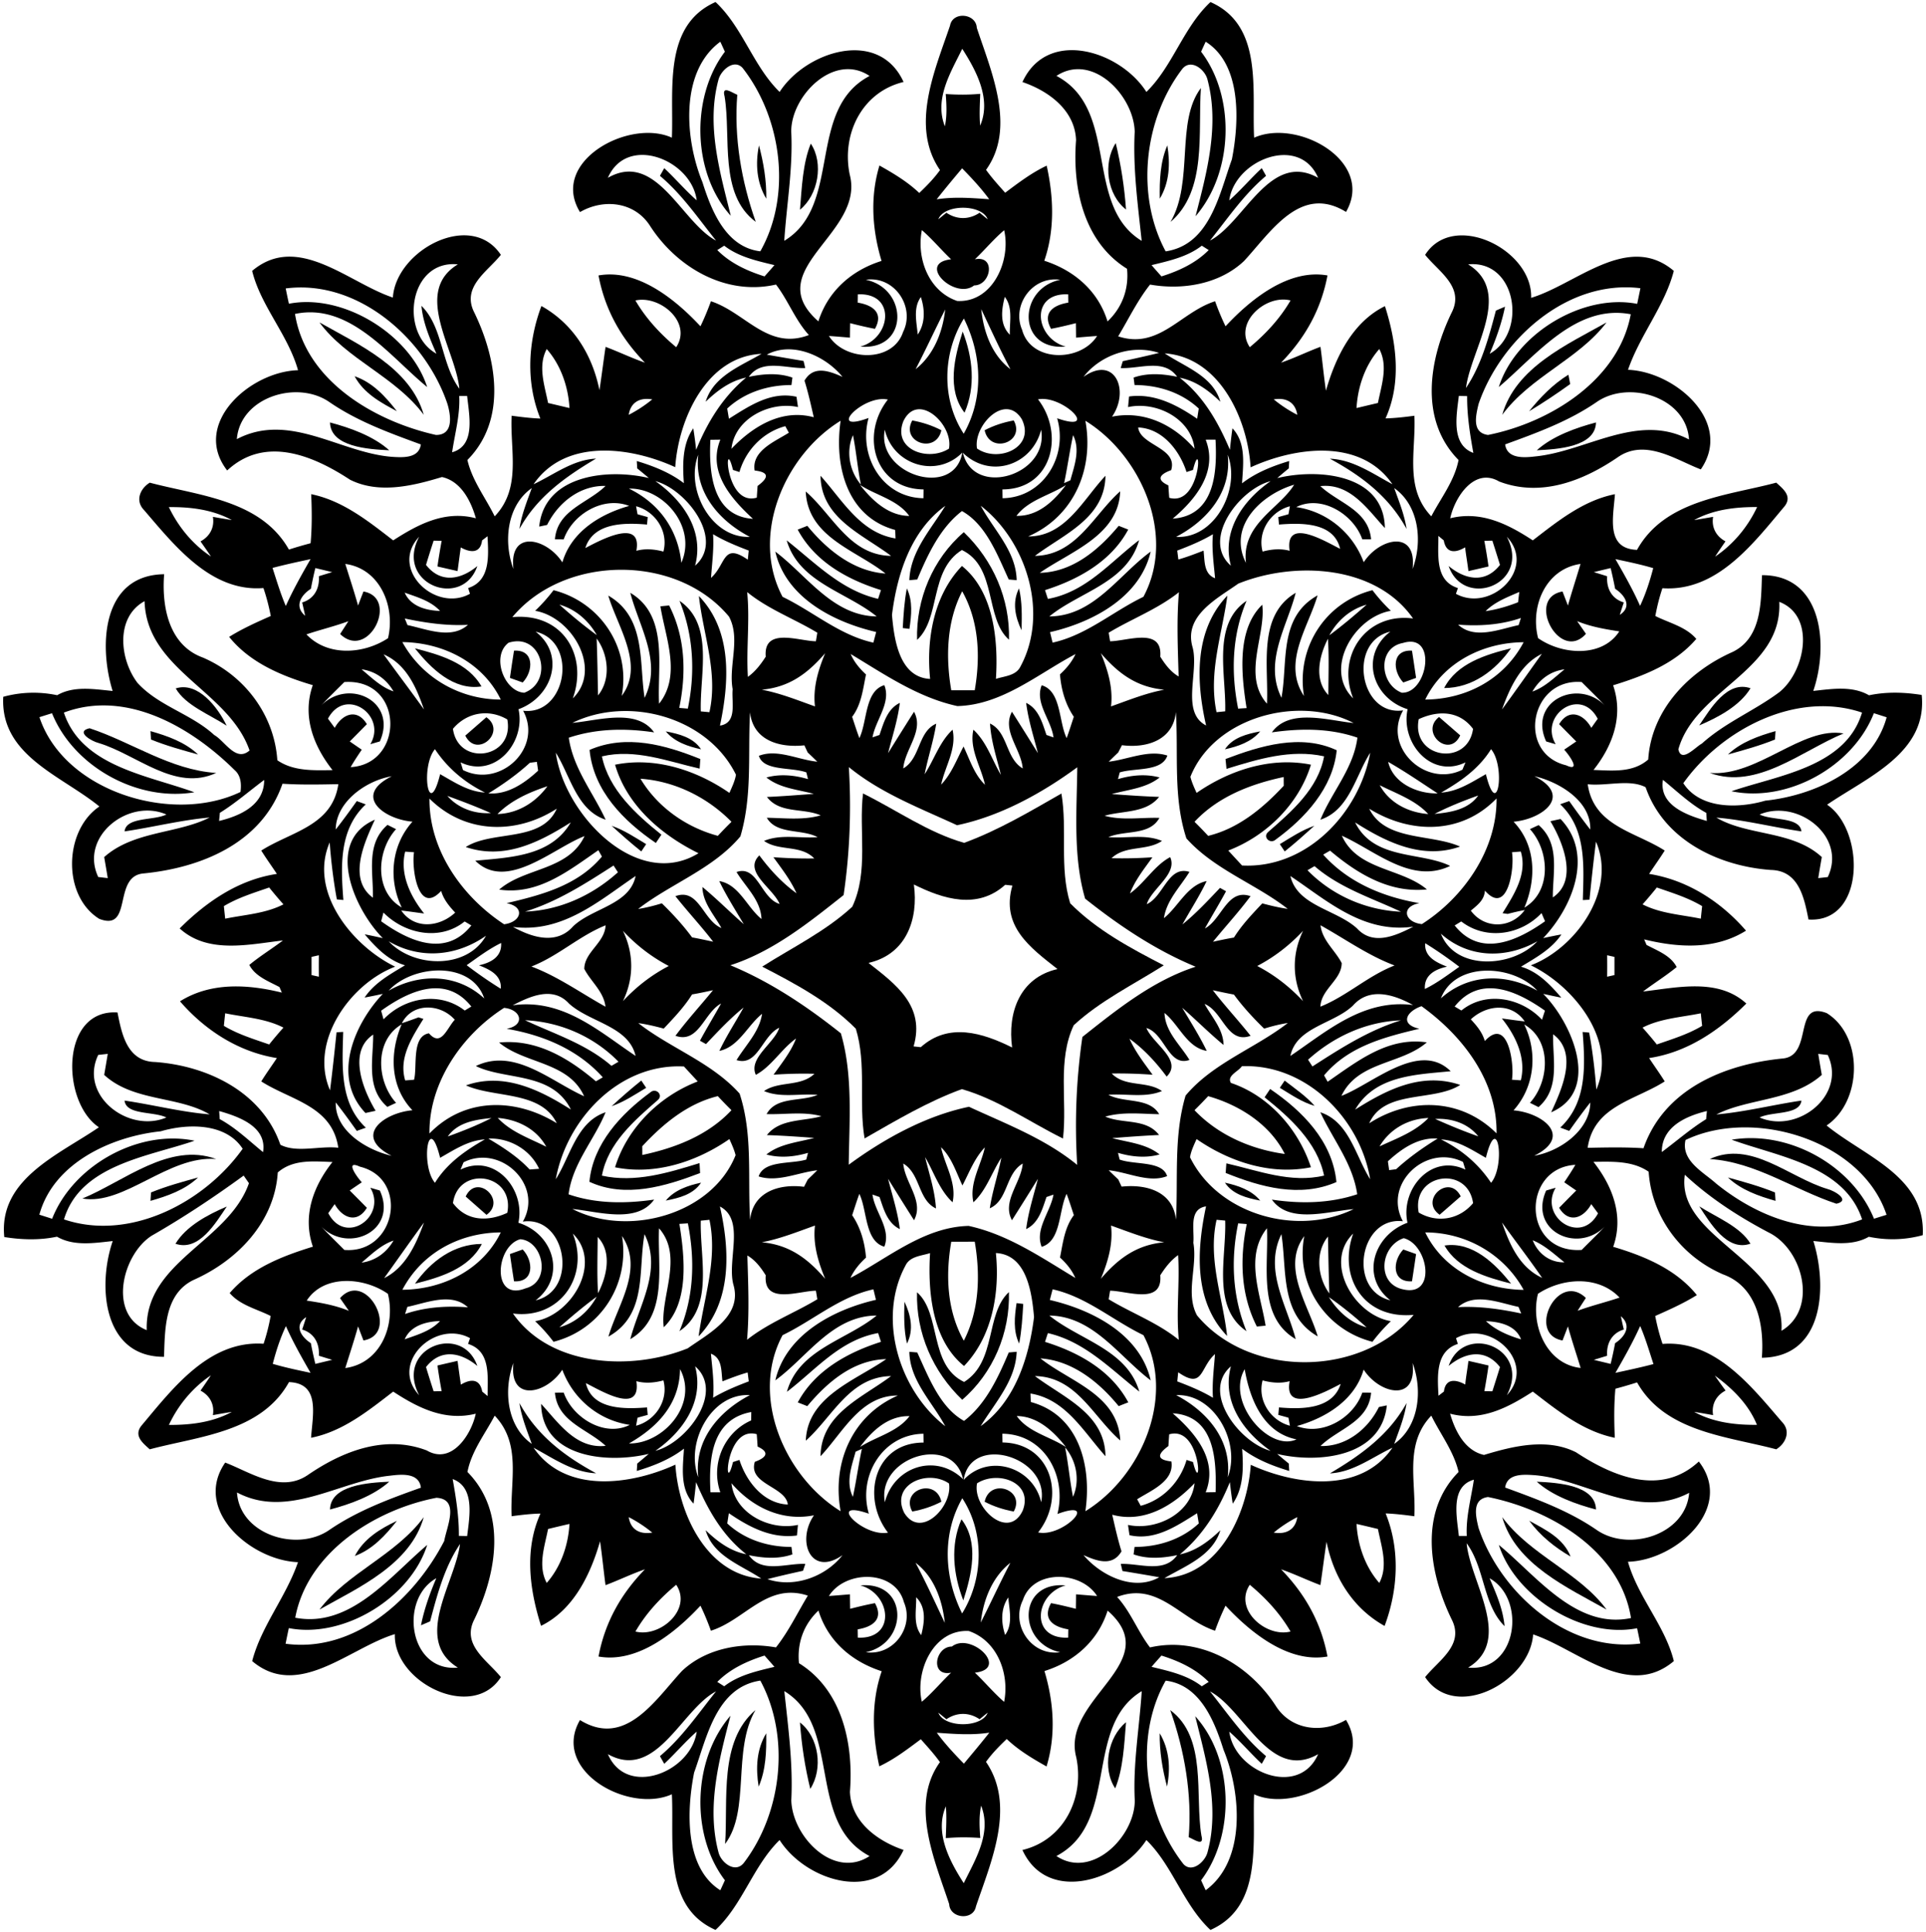 <svg xmlns="http://www.w3.org/2000/svg" width="836" height="629pt" viewBox="0 0 627 629"><path d="M218.73 44.82c.65-15.45-3.04-36.51 14.21-44.16 8.82 8.21 12.29 20.93 20.86 29.27 8.47-13.15 32.24-20.97 40.35-3.24-13.56 3.25-20.25 17.01-17.53 30.14 5.12 19.21-29.48 30.93-10.2 47.79 3.12-9.84 10.79-16.61 20.56-19.67-3.05-10.17-3.78-20.83-.68-31.06 4.58 2.57 9.14 5.29 12.96 8.94 2.43-2.32 4.79-4.72 6.75-7.45-9.77-14.26-1.7-32.38 3.27-47.05.84-4.71 8.48-4 8.71.73 4.75 14.41 12.86 32.53 3.01 46.24 1.89 2.64 4.07 5.03 6.23 7.45 4.3-3.22 8.61-6.51 13.51-8.81 2.27 10.21 2.68 20.97-.78 30.95 9.76 3.14 17.55 9.84 20.59 19.76 4.79-4.53 7-10.6 6.35-17.14-14.14-8.78-17.81-26.31-16.6-41.87-.35-9.79-8.96-16.04-17.45-18.93 8.15-17.73 31.9-10.11 40.35 3.22 8.57-8.33 12.04-21.07 20.86-29.26 17.28 7.62 13.41 28.73 14.21 44.16 14.18-6.35 39.41 7.72 29.92 24.17-14.81-9.13-24.43 6.49-33.2 15.97-8.02 7.58-20.04 9.54-30.6 7.68-4.09 5.16-6.99 11.22-10.38 16.86 13.32 4.36 20.35-7.9 31.55-11.43.99 2.77 2.12 5.5 3.4 8.15 8.18-8.8 20.55-18.81 33.19-16.55-2.09 11.13-7.3 20.37-15.11 28.39 4.36-1.5 8.51-3.55 12.83-5.16.64 4.76 1.08 9.54 1.78 14.29 3.09-10.82 8.65-22.35 19.21-27.53 3.77 11.83 5.47 24.89.19 36.55 3.15-.08 6.27-.45 9.39-.86.56 11.37-3.32 23.49 5.51 32.74 3.15-6.01 7.54-11.53 8.87-18.33-12.98-13.17-9.55-32.98-2.21-48.07 4.19-8.29-4.28-13.24-8.67-18.73 9.19-14.46 35.06-1.73 34.51 14 14.75-4.46 31.47-21.45 46.45-8.78-2.95 11.41-11.04 20.9-14.91 32.21 15.23.55 34.38 16.92 23.69 32.42-7.95-3.02-17.93-10.07-26.82-4.09-11.34 7.79-25.16 13.26-38.83 8.03-8.05-4.72-14.44 5.09-15.92 11.98 10.08-2.53 18.88 1.95 26.88 7.19 7.88-6.05 16.34-12.99 26.74-15.03-.51 7.42-3.08 17.76 7.19 18.12 9.06-16.31 29.26-17.59 45.33-21.88 2.13 1.96 5.32 4.34 2.71 7.69-10.21 12.15-22.03 27.89-39.77 26.68-.99 2.96-1.75 5.98-2.3 9.05 4.5 2.27 9.92 3.47 13.33 7.45-6.93 8.11-17.17 12.05-27.08 15.11 3.43 9.95-.1 19.65-6.38 27.56 6.17.21 12.78.98 17.81-3.4 1.04-16.18 13.2-28.7 27.47-35.02 9.47-4.61 9.23-16.09 9.56-25 19.8-.08 21.75 22.94 16.7 37.69 6.01-.64 12.64-1.76 18.15 1.42 5.68-1.19 11.45-1.02 17.15-.11 1.93 18.88-17.76 26.79-30.8 35.73 12.32 8.24 12.59 38.58-6.05 37.38-1.4-6.98-3.09-15.94-12.24-16.13-17.13-1.23-34.87-9.8-40.79-26.94-5.28-2.74-12.69-.3-18.85-.97 1.98 13.65 15.44 15.42 25.07 21.59-1.62 2.59-3.41 5.05-5.08 7.6 12.48 2 23.37 9.04 31.54 18.48-10.05 6.3-22.11 5.56-33.15 2.84.2.45.58 1.35.77 1.8 3.54 1.89 7.89 3.45 9.81 7.21-3.49 2.86-7.34 5.24-10.94 7.96 11.14-1.28 24.41-4.48 33.62 3.92-8.76 8.71-19.16 15.87-31.65 17.75 1.67 2.54 3.46 5 5.08 7.6-9.65 6.17-23.1 7.96-25.09 21.62 6.06-.12 12.12-.26 18.18.14 6.75-19.37 26.47-27.38 45.34-29.22 10.02-.94 3.27-19.07 14.34-14.76 12.09 7.55 11.48 28.8-.07 36.57 12.35 10.1 32.3 16.56 31.3 35.71-5.76 1.58-11.71 1.73-17.55.52-5.49 3.14-12.08 1.95-18.06 1.38 4.59 14.82 3.46 37.76-16.77 38.01.8-10.45-1.43-23.07-12.6-27.13-13.55-5.82-23.26-18.64-24.25-33.44-5.31-3.63-11.84-3.28-17.97-3.21 6.26 7.97 9.95 17.64 6.43 27.66 10.1 2.99 20.46 7.29 27.23 15.72-4.3 2.68-8.94 4.75-13.55 6.8.59 3.08 1.37 6.12 2.39 9.1 17.08-1.36 28.89 13.8 38.9 25.43 2.9 2.99 1.24 6.95-1.9 8.88-16.06-4.28-36.15-5.58-45.3-21.78-2.34.74-4.69 1.43-7.06 2.06-.48 5.31-.43 10.65-.19 15.97-10.37-2.1-18.84-8.99-26.7-15.04-8.02 5.17-16.8 9.87-26.92 7.19 1.61 5.62 4.83 12.07 11.04 13.43 9.53-2.9 20.57-5.58 29.95-.86 12.22 8.02 27.75 14.37 39.98 3 11.75 15.2-7.47 32.22-23.07 32.64 3.29 11.62 12.1 20.83 14.94 32.34-14.88 12.56-31.33-3.86-45.81-8.68-1.05 15.43-25.47 28.5-35.16 13.9 4.39-5.5 12.86-10.44 8.67-18.73-7.33-15.08-10.79-34.92 2.22-48.06-1.55-6.7-5.89-12.25-8.88-18.34-8.84 9.24-4.94 21.37-5.52 32.75-3.11-.42-6.22-.8-9.35-.92 4.77 11.73 4.06 24.93-.34 36.64-10.44-5.83-16.58-15.96-18.9-27.41-.72 4.69-1.29 9.42-1.99 14.11-4.31-1.61-8.46-3.63-12.81-5.14 7.81 8.02 13.02 17.26 15.11 28.39-12.64 2.26-25.01-7.75-33.19-16.55a84.397 84.397 0 00-3.41 8.15c-11.23-3.66-18.52-16.09-31.88-11 4.47 4.89 6.75 11.3 10.71 16.44 16.31-3.74 32.29 5.54 41.02 19.14 5.04 7.82 15.07 8.91 22.78 4.45 10.03 16.39-15.95 30.58-29.91 24.23-.66 15.45 3.04 36.5-14.21 44.16-8.82-8.21-12.29-20.93-20.86-29.27-8.47 13.15-32.24 20.97-40.35 3.24 13.56-3.25 20.25-17.01 17.53-30.14-5.12-19.21 29.48-30.93 10.2-47.79-3.12 9.83-10.79 16.61-20.56 19.67 3.04 10.17 3.78 20.83.68 31.06-4.59-2.58-9.14-5.29-12.96-8.94-2.43 2.32-4.79 4.71-6.75 7.45 9.77 14.26 1.7 32.38-3.27 47.05-.84 4.7-8.48 3.99-8.71-.73-4.75-14.41-12.86-32.53-3.01-46.24-1.89-2.64-4.08-5.03-6.23-7.45-4.31 3.21-8.61 6.52-13.51 8.81-2.27-10.22-2.68-20.97.78-30.95-9.76-3.14-17.55-9.84-20.59-19.76-4.8 4.52-7 10.59-6.35 17.14 14.14 8.78 17.81 26.31 16.6 41.87.35 9.78 8.96 16.04 17.45 18.93-8.15 17.73-31.9 10.11-40.35-3.22-8.57 8.33-12.04 21.07-20.86 29.26-17.28-7.62-13.41-28.74-14.21-44.16-14.18 6.35-39.41-7.72-29.92-24.17 14.81 9.13 24.43-6.49 33.2-15.97 8.02-7.58 20.04-9.54 30.6-7.68 4.09-5.16 6.98-11.22 10.38-16.86-13.32-4.37-20.35 7.9-31.55 11.43-1-2.78-2.12-5.5-3.4-8.15-8.19 8.8-20.55 18.81-33.19 16.55 2.09-11.13 7.3-20.37 15.11-28.39-4.36 1.5-8.51 3.54-12.83 5.16-.64-4.76-1.09-9.55-1.78-14.29-3.1 10.82-8.65 22.35-19.21 27.53-3.77-11.83-5.48-24.89-.19-36.55-3.15.07-6.28.44-9.39.86-.56-11.37 3.32-23.5-5.51-32.74-3.16 6-7.54 11.53-8.87 18.33 12.98 13.17 9.55 32.98 2.21 48.07-4.19 8.29 4.28 13.23 8.67 18.73-9.19 14.46-35.06 1.73-34.51-14-14.75 4.46-31.47 21.45-46.45 8.78 2.95-11.41 11.04-20.91 14.91-32.21-15.24-.55-34.38-16.92-23.69-32.42 7.95 3.01 17.93 10.07 26.82 4.09 11.34-7.79 25.16-13.26 38.83-8.03 8.05 4.72 14.44-5.09 15.92-11.98-10.09 2.53-18.88-1.95-26.88-7.19-7.88 6.05-16.34 12.99-26.74 15.03.5-7.43 3.08-17.76-7.19-18.12-9.06 16.31-29.26 17.59-45.33 21.88-2.13-1.95-5.34-4.36-2.71-7.69 10.21-12.15 22.03-27.89 39.77-26.68.99-2.96 1.75-5.98 2.3-9.05-4.5-2.27-9.92-3.47-13.33-7.45 6.92-8.11 17.17-12.05 27.08-15.11-3.44-9.96.1-19.65 6.38-27.56-6.17-.21-12.78-.98-17.81 3.4-1.04 16.18-13.2 28.7-27.47 35.02-9.46 4.61-9.24 16.08-9.56 25-19.8.08-21.75-22.94-16.7-37.69-6.02.64-12.64 1.76-18.15-1.42-5.68 1.19-11.45 1.02-17.15.11-1.93-18.88 17.76-26.79 30.8-35.73-12.32-8.24-12.59-38.58 6.05-37.38 1.39 6.98 3.09 15.94 12.24 16.13 17.12 1.23 34.87 9.8 40.79 26.94 5.27 2.73 12.69.29 18.85.97-1.99-13.65-15.44-15.42-25.07-21.59 1.6-2.6 3.4-5.06 5.08-7.6-12.48-2-23.38-9.05-31.54-18.48 10.05-6.3 22.1-5.56 33.15-2.84-.2-.45-.58-1.35-.77-1.8-3.54-1.89-7.9-3.47-9.81-7.21 3.48-2.88 7.34-5.24 10.94-7.96-11.14 1.28-24.41 4.48-33.62-3.92 8.76-8.71 19.16-15.87 31.65-17.75-1.68-2.55-3.48-5.01-5.08-7.6 9.65-6.17 23.1-7.96 25.09-21.62-6.06.12-12.13.25-18.18-.14-6.75 19.37-26.47 27.38-45.34 29.22-10.03.94-3.27 19.07-14.34 14.76-12.09-7.55-11.48-28.8.07-36.57-12.35-10.1-32.3-16.56-31.3-35.71 5.76-1.58 11.71-1.74 17.55-.52 5.48-3.15 12.08-1.95 18.06-1.38-4.59-14.83-3.46-37.76 16.77-38.01-.81 10.44 1.43 23.07 12.6 27.13 13.55 5.82 23.26 18.64 24.25 33.44 5.3 3.63 11.84 3.28 17.97 3.21-6.27-7.97-9.95-17.64-6.43-27.66-10.1-2.99-20.46-7.29-27.23-15.72 4.3-2.68 8.93-4.76 13.55-6.8-.59-3.08-1.38-6.13-2.39-9.1-17.09 1.36-28.89-13.8-38.9-25.43-2.91-3-1.24-6.96 1.9-8.88 16.05 4.27 36.15 5.58 45.3 21.78 2.34-.75 4.69-1.44 7.06-2.06.48-5.32.43-10.65.19-15.97 10.37 2.1 18.83 8.98 26.7 15.04 8.02-5.17 16.8-9.88 26.92-7.19-1.61-5.62-4.83-12.07-11.04-13.43-9.53 2.89-20.57 5.58-29.95.86-12.23-8.02-27.75-14.37-39.98-3-11.75-15.2 7.47-32.22 23.07-32.64-3.29-11.62-12.1-20.83-14.94-32.34 14.88-12.56 31.33 3.86 45.81 8.68 1.05-15.43 25.46-28.5 35.16-13.9-4.39 5.49-12.86 10.44-8.67 18.73 7.33 15.08 10.79 34.92-2.22 48.06 1.54 6.7 5.89 12.25 8.88 18.34 8.83-9.25 4.94-21.37 5.52-32.75 3.1.41 6.22.8 9.35.92-4.77-11.74-4.06-24.93.34-36.64 10.43 5.83 16.58 15.96 18.9 27.41.71-4.7 1.29-9.42 1.99-14.11 4.31 1.61 8.46 3.63 12.81 5.14-7.81-8.02-13.02-17.26-15.11-28.39 12.64-2.26 25 7.75 33.19 16.55 1.28-2.65 2.4-5.38 3.41-8.15 11.23 3.66 18.52 16.09 31.88 11-4.47-4.9-6.75-11.3-10.71-16.44-16.31 3.74-32.29-5.54-41.02-19.14-5.04-7.83-15.07-8.91-22.78-4.45-10.03-16.39 15.95-30.58 29.91-24.23m9.96 14.51c2.98 9.45 7.7 21.16 18.83 22.49 10.31-18.21 7.04-43.36-5.8-59.74-2.85-3.01-7.13.88-7.85 3.99-3.97 14.77.48 29.82 4.03 44.17-12.59-13.89-13.08-38.69-1.91-53.41-.5-1.08-.99-2.17-1.49-3.25-13.22 9.71-11.58 31.68-5.81 45.75M392.5 13.58c-.5 1.08-1 2.17-1.49 3.25 11.3 14.83 10.48 39.39-1.81 53.57 3.71-14.38 7.82-29.53 3.93-44.33-.76-3.5-5.61-7.23-8.39-3.43-12.44 16.46-15.02 41.11-5.26 59.2 14.37-2.17 17.38-18.39 21.55-29.94 2.43-12.31 3.2-30.96-8.53-38.32m-79.24 2.31c-3.79 7.74-9.16 16.33-5.66 25.22.74-3.46.54-7 .28-10.5 3.74.27 7.49.28 11.23-.06-.13 3.45-.33 6.91-.02 10.35 3.69-8.6-1.2-17.79-5.83-25.01m-55.68 26.93c.61 11.94-1.5 23.71-2.27 35.58 19.06-11.48 7.06-42.78 27.78-53.67-11.54-7.74-25.54 6.38-25.51 18.09m86.34-18.11c20.74 10.98 8.77 42.14 27.75 53.71-1.25-11.83-2.88-23.62-2.27-35.55-.31-11.8-13.8-25.83-25.48-18.16M197.89 57.89c15.76-8.98 23.95 14.53 35.21 20.44-5.8-7.25-11.09-15.07-18.26-21.08.35-.63 1.05-1.88 1.4-2.5 3.63 3.38 6.83 7.2 10.57 10.47-1.67-13.19-22.68-21.63-28.92-7.33m202.29 7.36c3.73-3.3 6.94-7.12 10.58-10.5.35.62 1.05 1.87 1.4 2.5-7.17 6.01-12.46 13.83-18.26 21.08 11.21-5.81 19.47-29.27 35.21-20.43-6.08-14.24-27.17-5.85-28.93 7.35M313.21 54.8c-2.8 3.34-5.59 6.67-8.28 10.1 5.67-.89 11.4-.44 17.1-.03-2.64-3.61-5.7-6.88-8.82-10.07m-7.74 16.59c.88-.7 1.75-1.42 2.62-2.13 3.42 2.31 7.4 2.31 10.82 0 .87.71 1.73 1.43 2.62 2.13-1.92-5-14.14-5-16.06 0m-5.36 3.53c-1.79 9.09 2.13 19.87 11.51 23.07 11.53.6 17.55-13.12 15.28-23.03-3.43 2.89-6.28 6.38-9.53 9.46 6.95-1.38 5.23 8.5-.25 8.51-6.21 4.85-18.9-7.24-7.49-8.51-3.26-3.08-6.12-6.57-9.52-9.5m-66.6 6.49c4.2 4.27 9.74 6.81 15.38 8.58 1.08-1.22 2.16-2.44 3.23-3.67-5.7-1.39-11.62-2.66-16.36-6.33-.56.36-1.68 1.07-2.25 1.42m141.37 4.91c1.06 1.23 2.14 2.45 3.23 3.67 5.64-1.77 11.17-4.31 15.38-8.58-.57-.35-1.69-1.06-2.25-1.42-4.73 3.67-10.68 4.94-16.36 6.33m-232.8 28.84c-2.18-5.01-4.37-10.06-4.88-15.58 7.03 6.88 6.37 18.86 12.34 26.98-1.15-12.58-15.28-31.5-.49-40.49-15.89-1.58-19.18 22.26-6.97 29.09m335.87-29.09c14.7 9.15.9 27.55-.71 40.25 5.06-7.54 7.44-16.53 9.74-25.2.99-.43 1.98-.85 2.97-1.27-1.07 5.3-2.88 10.37-4.99 15.33 12.24-6.9 8.86-30.65-7.01-29.11m-196.08 5.02c13.87 2.89 14.04 23.13-1.78 21.75 10.03-2.74 11.73-17.58-.83-17.01l-.04 2.7c4.95.8 8.5 3.38 5.61 8.53-2.71-.52-5.4-1.16-8.07-1.84-.03 1.57-.05 3.14-.06 4.71-2.28-.19-4.56-.4-6.85-.54 5.21 8.25 20.82 8.77 24.15-1.33 4.03-8.09-2.78-18.34-12.13-16.97m50.87 16.3c2.86 10.67 19.06 10.52 24.41 2-2.29.14-4.57.35-6.85.54-.01-1.57-.03-3.14-.06-4.71-2.68.68-5.36 1.32-8.07 1.84-2.9-5.15.66-7.73 5.61-8.53l-.04-2.7c-12.57-.57-10.86 14.27-.83 17.01-15.83 1.38-15.65-18.86-1.78-21.75-9.02-1.29-15.88 8.25-12.39 16.3M93.01 93.91c.33 1.66.68 3.32 1.04 4.98 17.73-3.46 39.54 10.07 45.01 27.12-12.24-10-25.14-27.58-43.02-23.8 3.43 21.78 25.9 34.93 45.89 39.4 5.76.02 4.87-6.27 3.74-10.08-7.08-21.06-29.02-40.69-52.66-37.62m388.33 37.62c-.87 3.68-2.31 9.37 3.08 10.08 20.29-4.06 42.52-17.9 46.47-39.3-17.91-3.41-30.75 13.36-42.96 23.7 5.48-17.33 27.29-30.56 45.05-27.08.35-1.7.71-3.39 1.05-5.09-23.73-2.95-45.49 16.64-52.69 37.69m-274.48-33.7c3.42 5.86 8.08 10.89 13.28 15.21 5.33-8.17-5.42-17.03-13.28-15.21m91.9 11.08c2.5-3.65 2.35-8.15 1.02-12.2-2.59 3.57-1.36 8.19-1.02 12.2m28.34-12.26c-1.07 4.18-1.72 8.99 1.65 12.33-.14-4.09 1.09-8.8-1.65-12.33m79.76 16.39c5.2-4.32 9.86-9.35 13.27-15.22-7.96-2.07-18.62 7.16-13.27 15.22m-108.79 7.16c5.92-4.64 8.84-12.13 9.64-19.44-3.29 6.44-6.28 13.03-9.64 19.44m21.36-19.55c.76 7.33 3.45 14.98 9.52 19.56-3.42-6.4-6.41-13.01-9.52-19.56m-5.7 40.56c6.65-11.67 5.96-25.63.06-37.51-6.97 11.31-7.36 26.29-.06 37.51m-64.1-25.74c3.98.71 7.97 1.38 11.96 2.05.14.58.41 1.73.55 2.31-6.16.23-14.14-3.16-18.37 2.86 4.71-.98 9.57-1.37 14.19.24-.07.61-.23 1.82-.31 2.43-7.66.01-15.2 2.36-20.91 7.65l.56 3.32c6.63-4.15 13.68-9.02 21.99-7.15.17 1.12.33 2.23.49 3.35-9.13-1.99-20.59 3.71-21.66 13.58 6.91-7.24 16.34-13.11 26.8-10.26-.92-4-1.8-8-3.02-11.92 2.95-5.08 8.05-3.15 12.38-1.23-5.54-6.83-16.38-11.73-24.65-7.23m103.09 7.23c10.26-7.23 15.14 4.49 9.3 12.96 10.48-2.09 20.12 2.64 26.86 10.44-1.07-9.85-12.52-15.57-21.64-13.56.1-1.15.21-2.3.32-3.45 8.29-1.13 15.57 2.75 22.17 7.25l.52-3.33c-5.71-5.29-13.24-7.64-20.9-7.65-.08-.61-.23-1.82-.31-2.43 4.61-1.6 9.45-1.23 14.17-.26-4.24-6.05-12.21-2.54-18.37-2.84l.68-2.24c3.94-.85 7.88-1.73 11.81-2.69-8.71-2.89-19.03.59-24.61 7.8m-174.74-9.06c-2.96 5.57-.68 11.86.44 17.56 2.31.55 4.64 1.1 6.97 1.65-.4-6.92-2.79-13.96-7.41-19.21m263.63 19.21c2.31-.55 4.64-1.1 6.97-1.65 1.12-5.7 3.4-11.99.44-17.56-4.62 5.25-7.01 12.29-7.41 19.21M219.82 152.1c-14.45-6.62-35.76-9.54-46.12 5.56 6.63-3.12 12.77-7.98 20.34-8.35-10.08 5.96-19.26 12.57-24.94 22.9.67-4.61 2.45-8.94 4.01-13.3-8.15 5.74-9.27 17.56-5.96 26.34-1.53-12.99 10.78-10.13 15.93-2.15 2.87-9.95 12.25-15.72 21.74-18.39-8.41-3.29-18.48 2.7-21.31 10.9-.72-.01-2.14-.02-2.86-.02.79-9.59 10.75-11.73 16.48-17.38-8.38-.24-15.46 5.51-19.02 12.69-.64.14-1.93.41-2.58.54 1.73-16.94 22.49-18.95 35.69-15.8-1.24-1.07-2.51-2.11-3.78-3.14-.03-.6-.1-1.8-.14-2.4 5.43 1.64 10.79 3.74 15.33 7.21-.43-6.02-.54-12.7 3.06-17.86.39 2.32.67 4.66.94 7 3.67-9.01 8.69-17.22 16.27-23.52-5.2 1.07-9.44 4.28-13.18 7.86 2.55-8.35 11.37-11.6 18.2-15.59-17.96.83-27.06 21.35-28.1 36.9m159.35-37.05c6.6 4.44 15.62 7.28 18.12 15.75-3.76-3.6-8-6.84-13.24-7.82 7.81 6.12 12.55 14.53 16.34 23.46.24-2.34.49-4.67.83-6.99 4.53 4.78 3.47 11.88 3.12 17.91 4.54-3.51 9.91-5.62 15.36-7.26-.04.6-.11 1.8-.15 2.4-1.27 1.03-2.52 2.08-3.74 3.16 13.27-3.22 34.77-1.39 35.03 16.27-5.69-6.17-11.28-14.72-21-13.66 5.85 5.51 15.68 7.79 16.51 17.32-.72 0-2.14.01-2.86.01-2.82-8.12-13.25-14.66-21.51-10.5 10.07 1.44 18.46 8.45 21.97 17.95 5.17-7.95 17.43-10.75 15.9 2.2 3.31-8.78 2.19-20.6-5.96-26.34 1.55 4.36 3.33 8.69 4.01 13.3-5.65-10.43-14.52-17.21-24.96-22.87 7.57.32 13.92 4.87 20.36 8.32-10.36-15.12-31.72-12.13-46.17-5.51-.96-15.7-10.08-35.85-27.96-37.1M77.1 142.97c17.07-8.95 33.43 4.35 50.32 5.75 3.55.23 8.93.64 9.59-4.02-10.35-3.79-20.79-7.57-29.93-13.9-10.54-7.14-28.88-1.43-29.98 12.17m442.82-12.17c-9.14 6.32-19.57 10.11-29.93 13.89.65 4.74 6.15 4.34 9.73 3.92 16.62-1.59 33.4-14.36 50.13-5.52-.86-13.7-19.41-19.44-29.93-12.29m-370.42-1.87c.32 6.2-1.43 12.23-2.31 18.32 7.8-2.2 5.51-12.16 4.89-18.32h-2.58m325.42-.02c-.74 6.24-2.65 15.83 4.72 18.55-1.1-6.12-2.07-12.27-2.02-18.5-.68-.01-2.03-.04-2.7-.05m-270.24 6.15c2.73-1.4 5.29-3.09 7.66-5.03-4.23-.72-7.08 1.11-7.66 5.03m78.08 1.02c-3.39 12.45 4.5 25.92 17.86 26.13l.04-2.87c-15.9-.14-20.73-17.7-11.62-29.25-8.09-1.74-20.33 11.18-6.28 5.99m55.16-6.06c8.74 11.26 4.62 29.3-11.58 29.32l.04 2.87c13.23-.19 21.4-13.69 17.77-26.03 14.23 4.95 1.86-7.72-6.23-6.16m76.74.01c2.37 1.94 4.93 3.63 7.66 5.03-.57-3.92-3.45-5.75-7.66-5.03m-120.58 7.13c-3.61 9.22 8.06 13.25 14.85 8.91 1.55-7.78-10.14-18.79-14.85-8.91m23.98 8.86c6.99 4.82 19.14-.37 14.57-9.56-5.42-8.73-15.84 2.15-14.57 9.56m-63.3 48.29c9.92 4.77 18.59 12.51 29.57 14.92.22-.87.68-2.6.9-3.47-13.78-3.2-29.39-11.14-32.83-26.17 10.31 7.76 18.7 20.91 32.99 21.1-9.84-8-25.26-11.02-29.29-24.76 9.33 7.34 17.75 16.28 29.77 19.04.3-.95.61-1.9.93-2.85-10.92-3.4-21.52-9.25-27.11-19.69 1.04-.41 2.08-.82 3.13-1.23 6.39 7.8 15.02 14.81 25.47 15.54-9.58-7.65-25.28-11.75-25.99-26.72 8.81 7.62 14.25 20.76 27.78 20.96-9.31-7.04-22.78-12.22-22.96-26.08 7.1 7.89 12.91 18.55 24.41 20.4-.02-.69-.08-2.07-.1-2.76-16-4.34-19.85-21.27-17.77-35.55-18.3 11.25-29.5 37.38-18.9 57.32m98.58-57.32c2.85 15.64-3.65 31.13-18.63 37.66 12.17.05 17.89-12.04 25.17-19.75-.19 13.86-13.65 19.04-22.96 26.08 13.5-.23 19.04-13.28 27.75-21.02-.49 14.37-16.14 19.56-26.17 26.54 10.72-.24 19.2-7.52 25.69-15.3 1.03.4 2.06.8 3.1 1.21-5.53 10.36-16.26 16.28-27.09 19.72.31.95.62 1.9.93 2.86 12.49-2.26 20.25-11.95 29.7-19.13-3.81 13.83-19.42 16.81-29.22 24.83 14.44-.07 22.5-13.45 32.99-21.1-3.46 14.95-19 23.05-32.76 26.22.2.86.62 2.56.82 3.41 10.98-2.38 19.64-10.14 29.57-14.91 10.71-19.9-.66-46.08-18.89-57.32m-112.62 16.69c-.7-.23-1.4-.46-2.1-.68-3-12.25-2.78 12.06 7.75 9.02.09-1.27.17-2.54.26-3.81 2.68-1.99 4.81-4.38-.96-5.02-1.05-6.46 6.75-9.51 11.14-12.31-.29-.54-.87-1.6-1.16-2.13-7.25 1.94-12.85 7.77-14.93 14.93m129.81-14.51c.7 5.88 12.99 6.59 10.74 13.9-4.43 1.6-4.42 3.36-.91 4.95.08 1.35.17 2.7.29 4.05 10.5 2.92 10.74-21.29 7.73-9.07-.7.22-1.41.45-2.1.68-2.26-7.01-7.82-14.18-15.75-14.51m-82.48.74c-2.9 14.54 22.54 22.65 25.24 7.42-8.29 8.47-22.56 4.15-25.24-7.42m25.41 7.51c3.64 14.83 28.08 7.18 25.48-7.5-2.93 11.48-16.5 16.18-25.48 7.5m-33.2 10.33c-1.07-5.32-1.51-10.74-2.57-16.07-2.35 5.25-1.14 11.74 2.57 16.07m69.09-16.08c-1.13 5.18-1.82 10.44-2.93 15.62l2.04-.92c1.3-4.77 3.28-9.91.89-14.7m-118.08 1.51c-.5 10.4.44 24.87 13.85 25.73-7.1-6.58-14.86-15.26-10.61-25.77-1.09.01-2.17.03-3.24.04m161.23-.03c4.11 10.37-3.29 19.47-10.73 25.71 13.74-.95 14.5-15.15 13.94-25.72-1.07 0-2.15 0-3.21.01m-148.4 31.63c-10.04-5.25-18.17-14.6-16.77-26.74-4.37 11.19 4.29 27.3 16.77 26.74m155.57-26.74c1.4 12.14-6.73 21.5-16.79 26.74 12.61.77 21.11-15.61 16.79-26.74m-186.31 8.6c8.88 6.22 15.99 16.08 12.93 27.53 9.8-8.52-2.91-24.9-12.93-27.53m187.35 27.53c-3.06-11.44 4.03-21.33 12.94-27.52-10.1 2.54-22.68 19.04-12.94 27.52m-195.97-25.1c9.66 4.66 15.96 13.2 17.07 24.15 5.16-11.62-5.82-24.43-17.07-24.15m75.23-1.21c3.98 5.07 9.21 10.04 16.03 10.11-3.76-5.28-10.81-6.67-16.03-10.11m50.94 10.08c6.95.19 12.22-4.79 16.09-10.02-5.28 3.38-12.19 4.85-16.09 10.02m74.71 15.32c-1.49-12.66 10.9-17.62 15.69-25.46-10.58 3.13-21.75 13.49-15.69 25.46M54.97 165.1c3.1 6.45 7.73 12.11 13.72 16.08-1.11-1.66-2.27-3.28-3.41-4.92 3.05-1.63 4.6-4.54 4.03-7.99 2.05.37 4.11.73 6.17 1.04-6.35-3.42-13.44-4.28-20.51-4.21m152.11-.28c.11.65.35 1.96.47 2.61 1.1.31 2.2.61 3.31.92-.06.61-.17 1.83-.22 2.43-7.19-.61-17.44-.74-20.09 7.65 4.37-2.27 18.61-10.15 16.62.89 2.91-.79 5.92-.52 8.8.26 1.73-6.47-2.54-13.06-8.89-14.76m83.3 35.38c.69 7.88 2.32 20.35 12.42 20.84-1.31-12.82 1.14-27.2 10.36-36.77 10.32 8.31 11.86 24.08 11.06 36.75 2.78-.9 6.49-1 7.96-3.97 9.34-17.23 2.14-40.71-12.9-52.39 4.2 7.88 11.5 14.76 11.69 24.23-.65-.05-1.94-.17-2.58-.22-3.65-7.9-7.37-17.92-15.23-22.28-7.14 5.5-11.13 14.17-14.55 22.28-.65.05-1.94.17-2.58.23.33-9.39 7.09-16.62 11.72-24.21-11.23 8.03-15.75 22.4-17.37 35.51m120.65-20.62c2.88-.78 5.89-1.05 8.8-.26-1.6-11.13 11.59-3.05 16.45-.63-2.05-8.78-12.79-8.46-19.92-7.91-.05-.6-.16-1.82-.22-2.43 1.1-.31 2.2-.61 3.31-.92.12-.65.36-1.96.47-2.61-6.35 1.7-10.62 8.29-8.89 14.76m140.49-10.27c2.06-.31 4.11-.67 6.17-1.04-.57 3.44.97 6.35 4.03 7.98-1.14 1.65-2.28 3.29-3.37 4.97 5.94-4.01 10.63-9.66 13.67-16.14-7.06-.03-14.16.8-20.5 4.23m-319.39 4.61c.33 4.75-.34 9.48-.66 14.22 4.96-4.39 3.71-11.66 11.97-5.92.08-.74.23-2.23.3-2.97-3.98-1.52-7.95-3.14-11.61-5.33m151.11 5.34c.1.72.28 2.17.37 2.9 2.79-.8 5.5-1.84 8.2-2.89.41 3.37.01 7.57 3.75 9-.43-4.76-1.13-9.55-.7-14.34-3.67 2.19-7.63 3.81-11.62 5.33M153 193.32c-.15-.46-.45-1.4-.59-1.87 7.34-2.36 6.61-10.64 6.3-16.86-.45.34-1.33 1.02-1.77 1.35-.54 4.32-3.82 4.03-6.94 2.29-.36 2.54-.69 5.15-1.04 7.7-2.18-.5-4.36-.99-6.54-1.5.38-2.79.85-5.57 1.36-8.35-.66-.01-1.96-.04-2.61-.05-.85 2.62-1.69 5.25-2.48 7.89 4.87 6.24 11.51 4.69 16.71.37-4.93 14.3-27.03 5.76-18.94-9.54-9.82 10.43 5.16 24.85 16.54 18.57m315.26-18.84c.02 6.3-1.14 14.62 6.36 16.98-.16.47-.48 1.4-.65 1.87 11.37 6.21 26.39-8.13 16.57-18.57 8.08 15.37-13.97 23.8-18.94 9.52 5.19 4.33 11.84 5.88 16.71-.36-.8-2.64-1.64-5.27-2.48-7.89-.65.01-1.95.04-2.61.05.51 2.78.98 5.56 1.36 8.35-2.18.51-4.36 1.01-6.54 1.51-.31-2.57-.79-5.19-1.08-7.74-3.2 1.92-6.2 1.97-6.95-2.27-.44-.36-1.31-1.08-1.75-1.45M88.72 184.9c1.35 4.15 2.59 8.36 4.32 12.39 2.37-5.25 5.19-10.27 8.06-15.25-4.14.89-8.28 1.77-12.38 2.86m437.18-2.86c2.85 4.97 5.69 9.96 8.02 15.21 1.85-3.93 3.19-8.08 4.28-12.28-4.04-1.2-8.18-2.06-12.3-2.93m-413.49 1.56c1.4 4.51 2.89 9 4.16 13.55.58-1.53 1.16-3.06 1.76-4.57 11.74 2.09 1.63 22.73-7.6 13.84.89-1.39 1.8-2.78 2.69-4.17-4.48 1.66-9.14 2.76-13.66 4.29 6.9 7.28 18.63 6.47 26.56 1.24 2.44-10.22-2.53-22.63-13.91-24.18m388.31 24.16c7.71 5.42 20.83 6.46 26.43-2.2-4.67-.72-9.35-1.52-13.73-3.34.96 1.37 1.92 2.75 2.88 4.14-8.5 9.56-19.78-11.65-7.63-13.78.59 1.52 1.17 3.04 1.76 4.57 1.28-4.54 2.76-9.02 4.1-13.55-11.38 1.63-16.45 13.84-13.81 24.16m-398.06-22.81c-.54 2.23-1.03 4.48-1.45 6.74-3.27 2.1-5.5 5.74-1.87 8.78-.31-1.45-.64-2.89-.97-4.33 3.93-1.16 5.72-4.6 5.43-8.54 1.44-.45 2.89-.89 4.33-1.33-1.83-.45-3.65-.89-5.47-1.32m64.13 15.97c16.4-1.53 24.7 12.47 19.68 26.46 9.74-9.49-.25-26.48-12.26-28.52 2.17-2.08 4.17-4.32 5.99-6.71 15.19 3.85 25.2 18.69 22.2 34.4 7.54-10.05-1.35-22.44-4.38-32.64 12.39 7.14 9.98 21.67 11.83 33.28 5.74-11.76-1.74-23-4.66-34.18 12.56 7.38 8.74 23.95 9.37 36.1 7.33-9.24 2.11-21.35.43-31.71l2.85-.28c5.31 10.45 5.61 22.04 3.29 33.36.7.06 2.09.17 2.79.23 2.45-11.78 1.88-23.81-2.7-35.1 11.41 7.77 6.5 24.08 6.93 36.01.7.06 2.1.19 2.8.25 2.9-12.91-2.05-25.27-3.42-37.81 10.95 11.35 9.87 27.98 6.85 42.18 5.77-.88 3.7-7.71 4.13-11.84-1.39-7.79 2.67-16.47-1.19-23.65-17.09-20.57-53.63-20.15-70.53.17m236.32-10.9c-7.02 4.97-17.94 10.53-14.83 20.85 2.04 8.08-3.93 21.02 4.36 25.33-3.26-14.23-3.98-30.93 6.92-42.28-1.69 12.58-6.25 25.02-3.52 37.95l2.82-.28c.36-11.88-4.41-28.35 6.94-35.97-4.75 11.28-5.08 23.3-2.73 35.1.69-.05 2.06-.14 2.75-.18-1.74-10.94-3.25-25.63 5.1-33.65 1.24 9.92-6.59 22.94 1.53 32.21.6-12.17-3.17-28.72 9.36-36.09-2.9 11.17-10.42 22.42-4.64 34.16 2.16-11.56-1.02-26.2 11.76-33.33-3.08 10.52-11.58 21.94-4.43 32.75-2.55-15.73 6.93-30.52 22.3-34.44 1.81 2.39 3.81 4.63 5.99 6.71-12.01 2.04-22 19.03-12.26 28.52-5.57-13.89 4.23-28.02 19.48-26.02-12.15-17.44-38.58-18.76-56.9-11.34m115.76-3.75c1.44.44 2.88.88 4.33 1.34-.28 3.93 1.5 7.37 5.43 8.52-.45 1.34-.9 2.69-1.31 4.05 4.1-2.7 1.7-6.37-1.52-8.49-.43-2.26-.92-4.51-1.46-6.74-1.83.43-3.65.87-5.47 1.32m-387.13 6.68c2 4.51 6.99 5.79 11.52 5.96-3.04-3.28-7.44-4.5-11.52-5.96m111.5-.18c.91 9.19-.34 18.4.23 27.6 2.41-1.73 4.22-4.1 5.81-6.57-.81-9.74 10.76-5.07 16.33-5.02.12-.7.35-2.1.46-2.79-7.53-4.55-15.94-7.61-22.83-13.22m70-.27c-5.09 9.9-5.41 21.47-3.56 32.24 2.55-.01 5.09-.02 7.64-.01 1.88-10.85 1.44-22.39-4.08-32.23m47.69 13.49c.11.69.34 2.09.46 2.79 5.57-.05 17.14-4.72 16.33 5.02 1.58 2.5 3.37 4.93 5.98 6.44-.26-9.14-.69-18.3.1-27.43-6.96 5.52-15.32 8.64-22.87 13.18m122.7-7.02c3.63-.51 7.16-1.56 10.57-2.89.13-1.12.26-2.23.4-3.35-3.87 1.69-7.93 3.2-10.97 6.24m-438.9 23.32c6.92 7.62 17.49 10.09 25.01 17.01 3.52 1.99 7.05 8.94 11.5 5.03-6.77-19.51-33.49-26.15-34.18-48.61-9.57 5.24-8.11 18.94-2.33 26.57m534.5-26.35c1.11 22.51-27.34 28.43-32.84 48.01.94 4.6 5.58-.79 7.65-1.86 7.56-6.85 17.16-10.71 25.24-16.76 8.36-6.7 11.96-24.78-.05-29.39m-397.11.91c3.9 3.5 7.94 6.84 12.17 9.93-2.66-4.7-6.9-8.45-12.17-9.93m250.64 9.98c4.2-3.12 8.21-6.49 12.13-9.96-5.27 1.45-9.56 5.18-12.13 9.96m-300.98-5.46c.22.53.66 1.6.88 2.14 6.24 1.29 14.22 4.8 19.68-.08-6.93.36-13.8-.63-20.56-2.06m342.9 2c5.38 4.97 13.45 1.45 19.7.15.19-.58.56-1.74.75-2.32-6.58 2.27-13.55 2.7-20.45 2.17m-300.31 2.28c9.9 7.69 5.38 21.27-5.57 25.26 2.39 10.92-7.75 22.67-18.85 17.29.2.63.58 1.87.77 2.5 12.08 6.05 26.14-7.17 19.58-19.3 14.11 1.65 18.1-22.42 4.07-25.75m282.42 25.63c-6.83 11.93 7.29 25.34 19.3 19.31.24-.6.74-1.78.99-2.38-11.15 5.42-21.2-6.36-18.84-17.3-11.53-3.63-15.71-17.53-5.62-25.27-14.07 3.29-9.97 27.69 4.17 25.64m-262.55-23.39c.22 6.17.32 12.34.45 18.51 4.24-5.2 3.39-13.3-.45-18.51m238.07.07c-2.86 5.54-4.65 13.36.13 18.33.01-6.11.26-12.23-.13-18.33m-301.33 1.09c6.46 11.69 18.8 18.71 32.04 18.71-5.89-12.11-18.81-18.57-32.04-18.71m34.58.21c-5.78 4.38-1.41 15.9 5.1 16.28 9.77-3.62 5.76-19.72-5.1-16.28m291.15.08c-8.43 1.56-7.52 13.46-.37 16.19 8.41.32 11.73-19.68.37-16.19m7.27 18.42c13.32-.09 25.62-6.57 32.03-18.67-13.23.09-26.15 6.56-32.03 18.67m-339.1-14.72c4.34 6.01 8.84 11.91 13.15 17.95-2.47-7.14-5.69-14.7-13.15-17.95m123.11 11.51c5.98 1.12 11.61 3.41 17.32 5.44-.71-6.03 1.03-11.83 3.32-17.33-5.73 6.64-11.67 11.06-20.64 11.89m28.94-11.62c1.11 2.59 2.93 4.76 4.99 6.66-.98 4.74-1.49 9.81-4.51 13.79.77 2.31 1.49 4.64 2.36 6.92 2.6-5.35 1.72-15.33 8.12-17.23 2.28 5.74-2.85 11.33-3.85 17 .57-.2 1.71-.59 2.28-.79 1.35-3.92 2.54-8.49 6.62-10.44-.69 5.58-2.45 10.94-3.83 16.37 2.79-4.51 5.61-9 8.45-13.48 3.36 6.18-3.01 12.18-3.5 18.45 5.69-3.37 4.7-11.93 10.72-14.57-.84 5.58-2.69 10.93-3.76 16.46 3.1-4.77 4.84-10.53 9.09-14.5 1.39 6.24-2.45 11.93-3.72 17.87 3.37-3.51 5.06-8.16 7.29-12.4 2.04 4.28 3.47 9.08 6.98 12.45-1.31-5.96-5.18-11.66-3.77-17.92 4.3 3.98 6.06 9.77 8.95 14.71-1.37-5.54-3.21-10.98-3.54-16.72 5.9 2.81 4.98 11.23 10.64 14.62-.49-6.27-6.86-12.27-3.5-18.45 2.84 4.48 5.66 8.97 8.45 13.48-1.39-5.43-3.14-10.79-3.83-16.37 4.08 1.95 5.27 6.52 6.61 10.44.58.2 1.73.61 2.3.81-.76-5.74-6.15-11.19-3.86-16.98 6.39 1.82 5.52 11.87 8.13 17.19.85-2.29 1.56-4.63 2.34-6.94-2.78-4.09-4.12-8.92-4.51-13.8 2.06-1.89 3.88-4.05 5.06-6.61-12.26 6.46-23.94 16.58-38.47 16.93-12.81-2.78-23.73-10.33-34.73-16.95m81.44-.27c2.29 5.5 4.03 11.3 3.32 17.33 5.71-2.03 11.34-4.32 17.32-5.44-8.97-.83-14.92-5.25-20.64-11.89m130.6 18.32c4.39-5.99 8.64-12.07 12.97-18.1-7.01 3.43-10.43 11.12-12.97 18.1m-371.26-13.06c3.24 2.69 6.32 5.79 10.4 7.18-2.29-3.92-5.86-6.58-10.4-7.18m381.15 7.24c4.08-1.45 7.17-4.57 10.47-7.24-4.58.58-8.19 3.28-10.47 7.24m-386.77-3.1c-2.51 2.51-5.07 4.99-7.5 7.59 9.01-9 24.86-1.28 19.07 11.74-1.04.3-2.07.6-3.1.91 5.57-9.44-8.17-18.92-13.79-8.32.73.99 1.47 1.99 2.2 2.99 2.57-4.65 7.33-6.37 10.46-1.2-1.85 1.88-3.7 3.76-5.56 5.63 1.29.9 2.59 1.79 3.9 2.68-1.26 1.86-2.5 3.73-3.62 5.68 17.67-.99 17.43-29.01-2.06-27.7m397.74 27.1c5.06 2.33 1.02-3.32-.62-5.09 1.31-.88 2.62-1.77 3.93-2.67-1.87-1.87-3.73-3.75-5.57-5.63 3.13-5.18 7.89-3.43 10.48 1.2.68-.99 1.38-1.96 2.08-2.94-5.59-10.76-19.22-1.08-13.69 8.27-1.04-.3-2.07-.6-3.09-.9-5.93-12.96 10.13-20.71 19.06-11.75-2.43-2.6-5.01-5.08-7.5-7.59-16.81-1.36-21.26 23.16-5.08 27.1M20.8 232c5.76 17.56 27.4 20.41 42.46 25.94-18.53 3.13-39.3-8.34-46.33-25.73-1.36.42-2.72.85-4.09 1.28 8.02 24.22 43.21 35.02 65.45 24.35.35-2.56.15-5.36-1.95-7.16C62.26 236.75 41.07 224.37 20.8 232M548 254.99c5.44 8.43 17.85 8.28 26.66 5.69 16.15-1.7 34.95-10.35 39.53-27.15-1.39-.45-2.78-.89-4.16-1.33-6.78 17.31-28.02 29.21-46.36 25.41 14.96-5.18 37.19-7.78 42.5-25.61-21.45-7.26-45.77 5.54-58.17 22.99m-361.66-19.64c8.41-.74 20.95-4.86 26.6 3.09-9.28-1.39-18.79-1.27-27.78 1.74 1.44 10.02 7.93 17.85 12 26.69-9.42-3.1-11.45-14.23-16.22-21.81 2.71 20.07 26.44 45 46.45 32.73-11.99-5.92-23.28-15.48-27.16-28.82 13.06-2.65 26.52 1.77 37.23 9.18.83-1.92 1.78-3.84 2.13-5.92-9.2-18.75-34.92-25.85-53.25-16.88m201.19 17.56c.45 1.82 1.25 3.53 2.01 5.24 10.71-7.41 24.17-11.83 37.23-9.19-3.94 12.83-14.5 23.2-26.92 27.95 1.12 1.22 3.36 3.65 4.49 4.87 20.97 1.1 38.15-17.01 41.73-36.71-4.8 7.56-6.81 18.68-16.21 21.8 3.66-8.99 10.77-16.69 12.04-26.71-8.98-3.12-18.55-3.05-27.85-1.72 5.66-7.92 18.22-3.89 26.61-3.04-18-9.31-45.42-1.87-53.13 17.51m-240.08-15.62c1.74 12.43 20.1 9.68 17.7-3.05-5.95-3.51-13.16-2.38-17.7 3.05m96.71-5.4c-.72 13.47.79 27.22-3.13 40.42-8.84 10.58-22.75 15.43-33.28 23.63 2.61-.41 5.18-1.06 7.71-1.84 3.54 3.45 6.91 7.1 9.84 11.09 2.3.42 4.59.91 6.87 1.41-3.91-5.1-8.31-9.79-12.29-14.83 7.66-2.8 8.98 7.99 14.98 10.37-2.37-4.29-6.09-8.2-6.19-13.36 4.66 3.85 8.92 8.14 13.47 12.13-2.75-4.64-5.65-9.2-7.99-14.05 6.44 1.07 9.04 8.55 13.75 12.34-.23-6.14-5.13-10.35-8.13-15.29 6.84-2.41 8.01 8.67 14.02 10.39-2.16-5.2-11.96-10.52-6.59-15.81 3.45 4.66 7.39 8.93 12.1 12.34-1.9-4.27-4.8-7.98-7.52-11.74 4.42.32 8.86.46 13.3.4-4.4-4.56-11.45-2.26-16.35-5.71 5.42-2.29 11.64-.77 17.43-1.22-5.15-2.78-13.29-.75-16.53-6.32 5.84.09 11.82.85 17.54-.78-5.72-2.49-13.3-.48-17.5-5.99 5.1-.22 10.17-.63 15.26-1.01-5.23-1.42-11.04-1.81-15.42-5.33 4.47-1.24 9.14-.76 13.53.53-.13-.54-.4-1.64-.54-2.19-4.87-1.79-13.95-.35-15.45-5.39 5.91-2.35 12.74 1.28 19.01 1.91-1.03-1.02-2.07-2.02-3.12-3.01-.37-.78-.73-1.55-1.08-2.32-8.21.86-16.71-1.62-17.7-10.77m121.09 10.72c-.4.79-.81 1.57-1.21 2.36-1.04 1-2.08 2-3.1 3.02 6.32-.73 12.91-4.01 19.09-2-1.75 5.31-10.54 3.95-15.5 5.48-.15.54-.43 1.64-.58 2.19 4.4-1.3 9.07-1.76 13.55-.54-4.42 3.54-10.31 3.94-15.57 5.41 5.12.37 10.26.75 15.41.91-4.23 5.38-11.87 4.43-17.75 6.15 5.8 1.61 11.92.49 17.85.69-3.22 5.85-11.2 3.93-16.61 6.26 5.79.5 12.01-1.07 17.44 1.24-4.94 3.37-11.86 1.3-16.41 5.62 4.44.13 8.87 0 13.3-.29-2.68 3.76-5.64 7.42-7.31 11.78 4.79-3.44 7.97-9.11 13.09-11.83 2.5 5.46-6.1 10.31-7.62 15.32 5.52-2.52 6.98-12.69 13.9-10.52-2.99 4.9-7.43 9.16-8.31 15.06 4.73-3.79 7.58-10.75 13.9-12.07-2.31 4.88-5.27 9.4-7.88 14.12 4.43-3.59 8.32-7.77 12.23-11.9l1.97 1.09c-2.2 4.1-4.63 8.06-6.88 12.12 5.53-2.94 7.27-13.17 14.85-10.51-3.82 5.15-8.18 9.87-12.22 14.84 2.26-.5 4.53-.99 6.82-1.37 2.56-4.11 5.92-7.61 9.22-11.12 2.73.72 5.48 1.39 8.28 1.78-10.36-8.12-23.91-12.8-32.97-22.94-4.39-13.34-2.57-27.47-3.43-41.13-.86 9.08-9.41 11.84-17.55 10.78m96.61-8.47c-2.53 12.77 15.9 15.64 17.68 3.17-4.5-6.04-11.47-6.05-17.68-3.17m-318.58 17.91c4.6 2.58 9.16 5.7 14.6 5.97-6.58-3.23-12.21-7.96-16.29-14.11-4.75 5.62-2.15 23.64 1.69 8.14m342.12-8.14c-3.89 6.31-9.94 10.55-16.25 14.13 5.42-.32 9.96-3.41 14.57-5.99 3.84 15.5 6.45-2.53 1.68-8.14m-312.9 4.42c-4.15 3.79-8.73 7.04-13.51 9.98 6.34.45 11.74-3.31 16.19-7.4-.1-.72-.31-2.15-.41-2.87-.57.07-1.7.22-2.27.29m279.41-.28c1.59 6.92 9.49 10.42 16.1 10.25-5.33-3.49-10.57-7.1-16.1-10.25m-175.58 1.69c.85 13.86.32 27.95-1.7 41.67-11.25 8.92-22.96 18.36-36.87 22.85 13.07 5.41 24.94 13.38 35.98 22.16 3.99 13.63 2.71 28.67 2.56 42.78 11.68-8.58 25.19-15.96 39.14-18.87 12.11 5.6 24.81 10.4 35.23 18.93-.86-13.86-.32-27.95 1.7-41.67 11.25-8.92 22.96-18.36 36.87-22.85-13.07-5.41-24.94-13.38-35.98-22.16-3.99-13.63-2.71-28.67-2.56-42.78-11.68 8.58-25.19 15.95-39.14 18.87-12.11-5.6-24.81-10.4-35.23-18.93m-167.04 20.32c2.37-3.02 4.63-6.13 6.86-9.25.97.36 1.95.71 2.92 1.08-8.74 8.13-8.13 20.19-7.29 31.13l-2.12-.2c-1.13-6.13-1.87-12.32-2.34-18.54-6.96 16.1 7.49 33.77 21.32 40.44-14.72 5.62-28.07 24.46-21.2 40.25.8-6.29 1.47-12.59 2.12-18.89l2.16-.12c-.27 10.87-1.31 23.05 7.38 31.19-.98.34-1.97.69-2.95 1.04-2.23-3.14-4.48-6.25-6.85-9.27-.28 9.33 10.17 15.51 18.19 17.38-12.8-6.53-2.37-14.03 6.77-14.83-7.38-7.75-7.43-18.71-3.51-27.97-8.95 5.24-8.2 18.54-1.81 25.56-.95.43-1.89.87-2.83 1.31-7.09-6.1-4.58-15.49-4.62-23.54-8.3 5.53-3.35 17.9.79 24.81-.82.18-2.47.54-3.3.72-11.07-11.54-3.78-28.85 5.64-38.78-1.97.42-3.94.84-5.92 1.19 3.18-4.79 8.35-7.59 13.15-10.5-5.52-1.61-9.5-5.84-13.13-10.08 1.97.37 3.93.8 5.89 1.24-9.37-9.47-18.96-31.49-2.58-38.56-3.43 7.45-8.9 19.32-.63 25.4.18-8.18-2.38-17.55 4.75-23.71.93.46 1.85.92 2.78 1.39-6.37 7-7.16 20.37 1.86 25.5-4.42-9.1-3.45-20.24 3.49-27.95-9.17-.72-19.63-8.35-6.74-14.78-8.36 1.42-18.15 8.29-18.25 17.34m99.21-16.53c5.51 9.22 14.86 15.82 25.19 18.59 1.44-1.55 2.92-3.08 4.44-4.57-7.83-7.96-18.42-13.23-29.63-14.02m180.37 14.02c1.52 1.49 2.99 3.02 4.44 4.58 9.86-2.4 17.84-9.04 24.61-16.32-.01-.71-.02-2.13-.02-2.84-10.72 2.27-21.41 6.4-29.03 14.58m110.64-14.85c12.79 6.53 2.37 14.03-6.77 14.83 7.37 7.74 7.43 18.71 3.51 27.97 8.95-5.25 8.2-18.54 1.81-25.56.94-.44 1.88-.88 2.83-1.31 7.1 6.1 4.57 15.48 4.62 23.54 8.29-5.53 3.35-17.9-.79-24.81.82-.18 2.47-.54 3.3-.72 11.07 11.54 3.78 28.85-5.64 38.78 1.96-.43 3.93-.84 5.92-1.19-3.19 4.79-8.36 7.59-13.15 10.5 5.52 1.61 9.49 5.83 13.13 10.08-1.98-.38-3.93-.81-5.89-1.24 9.37 9.47 18.96 31.48 2.58 38.56 3.43-7.45 8.89-19.32.63-25.4-.18 8.18 2.38 17.54-4.75 23.71-.93-.47-1.86-.93-2.78-1.39 6.37-7 7.16-20.37-1.86-25.5 4.42 9.1 3.44 20.23-3.49 27.95 9.17.72 19.63 8.34 6.74 14.78 8.36-1.42 18.15-8.29 18.25-17.34-2.38 3.01-4.64 6.12-6.86 9.25-.98-.36-1.96-.72-2.92-1.08 8.73-8.13 8.13-20.2 7.29-31.13l2.12.2c1.14 6.13 1.85 12.31 2.34 18.54 6.96-16.1-7.49-33.77-21.32-40.44 14.72-5.62 28.07-24.46 21.2-40.25-.81 6.28-1.47 12.59-2.12 18.89l-2.16.12c.27-10.87 1.31-23.05-7.38-31.19.97-.35 1.96-.7 2.95-1.04 2.22 3.13 4.48 6.24 6.85 9.27.28-9.34-10.18-15.51-18.19-17.38M71.58 264.63c-.06.66-.19 1.99-.25 2.65 6.73-1.63 14.7-5.09 14.67-13.35-4.8 3.57-9.32 7.54-14.42 10.7m484.06 2.65c-.04-.66-.13-1.97-.17-2.63-5.22-2.84-9.52-7.03-14.1-10.75-1.38 8.31 7.91 11.56 14.27 13.38m-393.68-2.25c6.6-.19 12.4-3.76 16.25-9.05-5.89 1.95-11.82 4.57-16.25 9.05m287.21-9.38c3.18 5.82 9.36 8.89 15.78 9.38-4.24-4.58-10.35-6.64-15.78-9.38m-303.54 3.48c3.56 4.02 8.83 5.93 14.17 5.59-4.65-2.05-9.39-3.87-14.17-5.59M467 264.99c5.18-.49 11-1.38 14.22-5.99-4.85 1.73-9.64 3.64-14.22 5.99M139.81 260c-.15 16.82 10.68 31.99 24.29 40.92 5.58-.69 7.05-5.65.82-6.87 11.37-2.68 23.15-5.74 31.03-15.17-.29-.52-.87-1.55-1.16-2.07-9.69 6.66-19.58 14.68-32.28 12.82 8.33-7.25 22.43-6.12 27.79-17.42-10.21 3.91-25.35 18.12-35.57 8.02 11.22-1.11 24.62-1.35 31.09-12.49-10.24 6.49-21.64 12.3-34.19 8.03 8.73-5.58 24.71-1.4 29.62-12.49-13.17 8.51-29.84 8.28-41.44-3.28m305.94 3.3c5.19 10.62 20.1 8.1 29.56 12.32-12.28 4.35-24.04-1.43-34.16-7.86 6.11 12.35 21.38 9.46 30.94 14.16-12.57 6.06-24.31-4.92-35.25-9.83 5.06 11.28 19.3 10.45 27.68 17.48-12.19 1.25-22.64-5.1-31.52-12.62-.56.32-1.68.97-2.24 1.29 8.15 9.1 19.47 13.77 31.3 15.81-6.2 1.16-4.75 6.28.84 6.81 13.62-8.7 24.48-24.26 24.29-40.9-11.55 11.92-28.18 11.54-41.44 3.34M31.98 285.53l3.1.36c-.37-2.29-.77-4.57-1.16-6.85 9.61-8.55 23.79-7.54 34.33-12.88-9.34.83-18.47 3.16-27.7 4.52.54-4.79 9.49-3.45 13.62-5.5-12.37-5.39-28.38 7.18-22.19 20.35m540.86-20.35c4.13 2.05 13.06.71 13.61 5.5-9.24-1.35-18.35-3.71-27.7-4.49 10.31 6.07 24.8 4.09 34.33 12.85-.4 2.28-.79 4.56-1.16 6.85.77-.08 2.32-.25 3.1-.34 6.32-13.25-9.87-25.6-22.18-20.37M131.9 277.27c-1.81 7.3 1.68 14.54 6.17 20.14-2.48-.31-4.95-.7-7.44-.96 4.37 6.32 12.53 5.36 17.55.67-1.92-2.06-3.78-4.27-4.56-7.06-7.59 8.24-9.68-7.61-8.83-12.59l-2.89-.2m360.31.2c.91 4.98-1.36 20.98-8.81 12.49-.16 3.09-2.51 4.79-4.58 6.52 4.38 6 13.05 5.99 17.55-.2-1.87.35-3.72.79-5.55 1.27l-1.67-.24c3.67-6 8.14-12.7 5.94-20.07-.72.06-2.16.17-2.88.23M170.94 296.8c11.29-.42 21.92-5.3 30.22-12.81-.35-.55-1.06-1.65-1.42-2.2-9.13 5.87-18.32 11.8-28.8 15.01m254.71-13.47c8.03 8.21 18.99 12.99 30.43 13.51-9.54-4.48-19.87-7.7-28.14-14.85-.57.33-1.72 1-2.29 1.34m-258.66 18.45c6.08 3.37 14.14 6.01 19.58-.19 6.26-5.98 18.41-6.98 20.35-16.38-11.69 7.87-23.68 18.66-39.93 16.57m253.09-16.56c2.28 9.74 14.93 10.88 21.68 17.04 5.27 5.78 12.68 2.35 18.34-.56-16.42 2.31-28.26-8.65-40.02-16.48m-347.2 9.79c.14 1.36.28 2.72.43 4.09 6.36-1.31 13.09-1.65 18.96-4.66-1.59-1.79-3.14-3.62-4.64-5.49-5.02 1.74-10.16 3.31-14.75 6.06m466.49-6.06c-1.5 1.87-3.05 3.7-4.64 5.49 5.87 3.01 12.6 3.35 18.96 4.66.14-1.37.28-2.73.43-4.09-4.59-2.75-9.74-4.32-14.75-6.06m-414.54 8.16c-.25.94-.49 1.89-.74 2.84 8.82 6.33 20.91 11.99 29.35 1.35l-2.18-1.29c-8.02 6.47-19.53 4.09-26.43-2.9m377.01.17c-6.81 7.21-18.13 8.91-26.14 2.72-.53.33-1.61.98-2.14 1.3 8.47 10.68 20.54 4.91 29.42-1.36-.39-.89-.77-1.78-1.14-2.66M173 314.67c8.62 3.23 16.12 8.65 24.11 13.08-.58-4.97-4.75-8.13-6.9-12.3.03-5.49 6.68-8.47 6.94-14.19-8.57 3.43-15.46 10.03-24.15 13.41m256.89-13.42c.58 4.97 4.75 8.13 6.9 12.3-.03 5.49-6.69 8.46-6.94 14.19 8.57-3.43 15.46-10.04 24.15-13.41-8.62-3.23-16.12-8.65-24.11-13.08m-227.1 24.7c4.28-4.61 9.26-8.5 14.84-11.4v-.1c-5.58-2.91-10.56-6.8-14.84-11.4 3.6 7.42 3.6 15.48 0 22.9m221.42-22.9c-4.29 4.6-9.26 8.49-14.84 11.4v.1c5.58 2.9 10.55 6.79 14.84 11.4-3.6-7.42-3.6-15.48 0-22.9m-297.68 3.41c8.1 8.65 25.48 9.22 31.69-1.8-9.66 6.74-21.44 7.79-31.69 1.8m342.55-2.48c4.73 12.21 23.48 11.05 31.4 2.48-10.16 5.74-22.38 5.61-31.4-2.48m-317.16 10.26c3.58 2.72 7.28 5.3 11.11 7.67.34-4.42-3.62-6.28-7.11-7.63 3.88-.85 7.5-2.75 7.22-7.27-4.02 1.95-7.58 4.68-11.22 7.23m312.05-7.15c-.34 4.42 3.62 6.27 7.11 7.63-3.88.84-7.5 2.74-7.22 7.27 4.02-1.95 7.57-4.69 11.22-7.23-3.59-2.72-7.29-5.31-11.11-7.67m-362.55 4.45v5.92c.6.13 1.78.4 2.38.53-.03-2.33-.03-4.65 0-6.98-.6.13-1.78.4-2.38.53m421.78-.53c.03 2.33.03 4.65 0 6.98.6-.13 1.78-.4 2.38-.53v-5.92c-.6-.13-1.78-.4-2.38-.53m-396.68 11.53c10.05-5.75 22.37-5.61 31.13 2.53-4.16-12.39-23.38-11.04-31.13-2.53m342.56 2.5c9.01-8.12 21.24-8.23 31.39-2.5-7.84-8.59-26.75-9.61-31.39 2.5m-345 4.02c.26.93.52 1.87.78 2.81 6.92-7.19 18.32-9.18 26.44-2.87.54-.33 1.61-.98 2.14-1.3-8.45-10.65-20.53-4.97-29.36 1.36m349.48-1.36c.54.32 1.64.97 2.19 1.29 7.99-6.47 19.53-4.17 26.25 3 .31-.99.63-1.97.95-2.95-8.87-6.27-20.93-12.01-29.39-1.34m-248.26-3.94c-2.56 4.11-5.92 7.61-9.22 11.12-2.73-.73-5.48-1.4-8.28-1.78 10.36 8.12 23.91 12.8 32.97 22.94 4.39 13.34 2.57 27.47 3.43 41.13.86-9.09 9.4-11.84 17.55-10.78.4-.79.8-1.58 1.21-2.36 1.04-1 2.08-2 3.1-3.02-6.32.73-12.93 4-19.09 2 1.75-5.31 10.54-3.96 15.5-5.48.15-.54.43-1.64.58-2.19-4.41 1.29-9.07 1.76-13.55.54 4.42-3.54 10.29-3.96 15.57-5.41-5.14-.38-10.26-.75-15.41-.91 4.23-5.38 11.86-4.44 17.75-6.15-5.8-1.61-11.93-.49-17.85-.69 3.22-5.85 11.19-3.94 16.61-6.26-5.79-.5-12.02 1.06-17.44-1.24 4.94-3.37 11.86-1.3 16.41-5.62-4.44-.13-8.88 0-13.3.29 2.67-3.77 5.64-7.42 7.31-11.78-4.79 3.44-7.98 9.09-13.09 11.83-2.5-5.46 6.09-10.32 7.62-15.32-5.53 2.52-6.98 12.69-13.9 10.52 2.98-4.91 7.43-9.16 8.31-15.06-4.74 3.79-7.59 10.74-13.9 12.07 2.3-4.89 5.27-9.4 7.88-14.12-4.43 3.59-8.33 7.76-12.23 11.9l-1.97-1.09c2.2-4.1 4.62-8.06 6.88-12.12-5.54 2.93-7.27 13.17-14.85 10.51 3.82-5.15 8.17-9.87 12.22-14.84-2.27.5-4.53.98-6.82 1.37m169.53-1.36c3.91 5.09 8.3 9.78 12.29 14.83-7.66 2.8-8.99-7.99-14.98-10.37 2.36 4.28 6.09 8.2 6.19 13.36-4.66-3.85-8.93-8.15-13.47-12.13 2.75 4.64 5.64 9.19 7.99 14.05-6.45-1.07-9.05-8.56-13.75-12.34.23 6.14 5.12 10.34 8.13 15.29-6.84 2.41-8.02-8.67-14.02-10.39 2.15 5.19 11.95 10.52 6.59 15.81-3.46-4.67-7.39-8.93-12.1-12.34 1.9 4.27 4.79 7.97 7.52 11.74-4.42-.32-8.87-.47-13.3-.4 4.39 4.56 11.45 2.26 16.35 5.71-5.43 2.29-11.64.77-17.43 1.22 5.15 2.78 13.28.74 16.53 6.32-5.84-.09-11.82-.85-17.54.78 5.72 2.48 13.3.48 17.5 5.99-5.09.23-10.19.61-15.26 1.01 5.22 1.4 11.04 1.81 15.42 5.33-4.48 1.24-9.14.76-13.53-.53.13.54.4 1.64.54 2.19 4.87 1.79 13.94.35 15.45 5.39-5.92 2.33-12.74-1.28-19.01-1.91 1.02 1.02 2.07 2.01 3.12 3.01.36.77.72 1.54 1.08 2.32 8.2-.87 16.71 1.62 17.7 10.77.72-13.47-.79-27.23 3.13-40.42 8.84-10.58 22.75-15.43 33.28-23.63-2.62.4-5.19 1.06-7.71 1.84-3.55-3.46-6.92-7.1-9.84-11.09-2.3-.42-4.59-.92-6.87-1.41m-227.93 4.9c16.41-2.31 28.26 8.65 40.02 16.48-2.28-9.74-14.93-10.88-21.68-17.04-5.27-5.78-12.68-2.35-18.34.56m273.53.11c-6.26 5.97-18.41 6.98-20.35 16.38 11.69-7.87 23.68-18.66 39.93-16.57-6.08-3.37-14.14-6.01-19.58.19m-309.6 5.73c1.82-.6 3.62-1.25 5.41-1.91.4.12 1.2.37 1.6.5-3.68 5.97-8.13 12.67-5.93 20.03.72-.05 2.16-.16 2.88-.22 1.13-4.07-.92-14.14 4.85-15.12 3.99 4.59 5.8-1.59 8.41-4.42-4.65-5.27-13.8-5.68-17.22 1.14m8.98 35.9c11.55-11.92 28.18-11.54 41.44-3.34-5.19-10.63-20.1-8.11-29.56-12.32 12.28-4.35 24.04 1.43 34.16 7.86-6.11-12.36-21.38-9.46-30.94-14.16 12.57-6.06 24.31 4.92 35.25 9.83-5.06-11.28-19.3-10.45-27.68-17.48 12.19-1.25 22.64 5.1 31.52 12.62.56-.32 1.68-.97 2.24-1.29-8.15-9.1-19.47-13.78-31.3-15.81 6.2-1.17 4.75-6.28-.84-6.81-13.62 8.7-24.48 24.26-24.29 40.9m322.26-34.1c-11.36 2.7-23.15 5.74-31.02 15.18.29.52.87 1.55 1.16 2.07 9.69-6.66 19.58-14.68 32.28-12.82-8.33 7.25-22.43 6.12-27.79 17.42 10.21-3.91 25.34-18.12 35.57-8.02-11.22 1.11-24.62 1.35-31.09 12.49 10.24-6.49 21.64-12.3 34.19-8.03-8.73 5.58-24.71 1.4-29.62 12.49 13.17-8.51 29.84-8.28 41.44 3.28.28-17.15-11.09-31.8-24.42-41.41-5.02 1.74-7.12 5.92-.7 7.35m16.75-3.06c1.93 2.07 3.75 4.24 4.56 7.06 7.59-8.24 9.67 7.61 8.83 12.59l2.89.2c1.81-7.3-1.68-14.54-6.17-20.14 2.48.31 4.95.7 7.44.96-4.38-6.33-12.53-5.36-17.55-.67M73.31 329.9c-.15 1.36-.29 2.72-.43 4.09 4.59 2.75 9.73 4.31 14.75 6.06 1.5-1.88 3.05-3.7 4.64-5.49-5.87-3.01-12.6-3.35-18.96-4.66m461.42 4.66c1.59 1.79 3.14 3.61 4.64 5.49 5.01-1.75 10.16-3.31 14.75-6.06-.15-1.37-.29-2.73-.43-4.09-6.36 1.31-13.09 1.65-18.96 4.66m-363.81-2.4c9.54 4.48 19.87 7.69 28.14 14.85.57-.33 1.72-1 2.29-1.34-8.03-8.21-18.99-12.99-30.43-13.51m254.92 12.85c.35.55 1.06 1.65 1.42 2.2 9.12-5.87 18.32-11.8 28.8-15.01-11.29.42-21.92 5.3-30.22 12.81m-393.86-1.56c-6.32 13.25 9.87 25.6 22.18 20.37-4.13-2.05-13.07-.72-13.61-5.5 9.23 1.35 18.35 3.71 27.7 4.49-10.31-6.08-24.8-4.09-34.33-12.85.39-2.29.79-4.57 1.16-6.85-.77.08-2.32.25-3.1.34m559.94-.34c.37 2.28.76 4.56 1.16 6.85-9.61 8.55-23.8 7.54-34.33 12.88 9.34-.83 18.47-3.16 27.7-4.52-.55 4.79-9.49 3.45-13.62 5.5 12.37 5.39 28.37-7.18 22.19-20.35l-3.1-.36m-410.99 40.82c4.8-7.57 6.81-18.68 16.21-21.8-3.67 8.98-10.78 16.69-12.04 26.71 8.98 3.11 18.55 3.05 27.85 1.72-5.66 7.92-18.22 3.89-26.61 3.04 18 9.3 45.42 1.87 53.13-17.51-.46-1.83-1.26-3.54-2.01-5.24-10.71 7.41-24.17 11.83-37.23 9.19 3.94-12.83 14.5-23.2 26.92-27.95-1.12-1.22-3.36-3.65-4.49-4.87-20.97-1.1-38.15 17.01-41.73 36.71m223.36-36.8c-1.15 1.74-4.99 3.09-3.57 5.44 12.37 4.14 22.05 15.17 26.05 27.46-13.06 2.65-26.52-1.77-37.23-9.18-.84 1.91-1.79 3.83-2.13 5.92 9.2 18.75 34.92 25.85 53.25 16.88-8.41.74-20.95 4.86-26.6-3.09 9.28 1.39 18.79 1.27 27.78-1.74-1.44-10.02-7.93-17.85-12-26.69 9.41 3.1 11.44 14.23 16.22 21.81-3.27-19.83-20.93-37.66-41.77-36.81m-195.21 26.06c.01.71.02 2.13.02 2.84 10.72-2.27 21.41-6.4 29.03-14.58-1.52-1.49-3-3.02-4.44-4.58-9.86 2.4-17.85 9.04-24.61 16.32m179.79-11.74c7.72 8.11 18.39 12.73 29.39 14.25-4.86-9.66-14.76-15.94-24.95-18.82-1.45 1.55-2.92 3.08-4.44 4.57m-317.51.27c.04.66.13 1.97.17 2.63 5.22 2.84 9.52 7.02 14.1 10.75 1.38-8.31-7.91-11.57-14.27-13.38M541 375.07c4.8-3.57 9.32-7.54 14.42-10.7.06-.66.19-1.99.25-2.65-6.73 1.63-14.71 5.08-14.67 13.35M145.78 370c4.84-1.74 9.64-3.65 14.22-5.99-5.18.49-11 1.38-14.22 5.99m16.27-6.03c4.24 4.58 10.34 6.63 15.78 9.38-3.18-5.82-9.36-8.89-15.78-9.38m287.06 9.26c5.53-2.58 11.58-4.72 15.9-9.24-6.54.24-12.51 3.53-15.9 9.24m18.1-8.93c4.6 2.06 9.27 3.99 14.03 5.66-3.34-4.24-8.75-5.97-14.03-5.66m-414.87 4.02c-16.15 1.7-34.95 10.35-39.53 27.15 1.38.44 2.77.88 4.16 1.33 6.78-17.31 28.02-29.21 46.36-25.41-14.96 5.18-37.19 7.78-42.5 25.61 21.45 7.26 45.77-5.54 58.17-22.99-5.45-8.43-17.85-8.28-26.66-5.69m496.37 2.84c-1.53 6.76 5.83 10.44 9.98 14.18 12.93 10.48 31.07 18.05 47.51 11.66-5.76-17.56-27.4-20.41-42.46-25.94 18.53-3.13 39.3 8.34 46.33 25.73 1.35-.43 2.72-.86 4.09-1.28-8.02-24.22-43.21-35.02-65.45-24.35M141.6 385.09c3.89-6.32 9.94-10.55 16.25-14.13-5.42.32-9.97 3.4-14.57 5.99-3.84-15.5-6.45 2.53-1.68 8.14m17.39-14.39c4.82 2.87 9.57 5.92 13.43 10.06.77-.06 2.31-.17 3.08-.22-2.87-6.27-9.69-10.15-16.51-9.84m292.83 7.39c.1.72.31 2.15.41 2.87.57-.07 1.7-.22 2.27-.29 4.14-3.79 8.73-7.04 13.51-9.98-6.34-.45-11.75 3.31-16.19 7.4m31.9-1.14c-4.61-2.59-9.16-5.7-14.6-5.97 6.58 3.23 12.2 7.95 16.29 14.11 4.75-5.62 2.15-23.64-1.69-8.14m-177.38-3.44c1.3 5.95 5.17 11.66 3.77 17.92-4.29-3.98-6.06-9.78-8.95-14.71 1.35 5.52 3.21 10.99 3.54 16.72-5.9-2.81-4.98-11.23-10.64-14.62.49 6.26 6.86 12.27 3.5 18.45-2.84-4.48-5.66-8.97-8.45-13.48 1.38 5.42 3.14 10.79 3.83 16.37-4.08-1.96-5.27-6.52-6.61-10.44-.58-.2-1.73-.61-2.3-.81.76 5.74 6.15 11.19 3.86 16.98-6.39-1.82-5.53-11.88-8.13-17.19-.86 2.28-1.56 4.62-2.34 6.94 2.78 4.08 4.11 8.91 4.51 13.8-2.06 1.89-3.88 4.05-5.06 6.61 12.26-6.46 23.94-16.58 38.47-16.93 12.81 2.78 23.73 10.33 34.73 16.95-1.11-2.59-2.93-4.76-4.99-6.66.96-4.76 1.49-9.81 4.51-13.79-.77-2.31-1.49-4.64-2.36-6.92-2.61 5.34-1.72 15.33-8.12 17.23-2.29-5.74 2.85-11.33 3.85-17-.57.2-1.71.59-2.28.79-1.35 3.92-2.54 8.48-6.62 10.44.69-5.58 2.44-10.95 3.83-16.37-2.79 4.51-5.61 9-8.45 13.48-3.36-6.18 3.01-12.19 3.5-18.45-5.7 3.37-4.7 11.92-10.72 14.57.84-5.58 2.69-10.93 3.76-16.46-3.11 4.77-4.84 10.53-9.09 14.5-1.39-6.24 2.44-11.94 3.72-17.87-3.37 3.51-5.07 8.15-7.29 12.4-2.05-4.29-3.47-9.08-6.98-12.45m-155.43 4.9c-.24.6-.74 1.78-.99 2.38 11.15-5.42 21.2 6.36 18.84 17.3 11.53 3.62 15.71 17.53 5.62 25.27 14.07-3.29 9.97-27.7-4.17-25.64 6.83-11.93-7.29-25.34-19.3-19.31M456.7 397.6c-14.11-1.66-18.1 22.42-4.07 25.75-9.9-7.69-5.39-21.28 5.57-25.26-2.4-10.92 7.75-22.67 18.85-17.29-.2-.63-.58-1.87-.77-2.5-12.08-6.05-26.14 7.17-19.58 19.3m-338.91-12.67c-1.32.87-2.63 1.76-3.93 2.67 1.86 1.87 3.72 3.74 5.57 5.63-3.13 5.18-7.89 3.42-10.48-1.2-.69.98-1.39 1.96-2.08 2.94 5.59 10.76 19.21 1.08 13.69-8.27l3.09.9c5.93 12.96-10.13 20.71-19.06 11.75 2.43 2.6 4.99 5.05 7.5 7.59 16.81 1.36 21.26-23.16 5.08-27.1-5.06-2.33-1.02 3.32.62 5.09m397.12 22.01c2.49-2.54 5.07-4.99 7.5-7.59-9.01 9-24.86 1.28-19.07-11.74 1.03-.31 2.06-.61 3.1-.91-5.57 9.44 8.17 18.92 13.79 8.32-.74-1-1.48-2-2.2-2.99-2.57 4.64-7.33 6.37-10.46 1.2 1.84-1.89 3.69-3.77 5.56-5.63-1.3-.9-2.6-1.79-3.9-2.68 1.25-1.86 2.49-3.74 3.62-5.68-17.67.99-17.43 29.01 2.06 27.7m-465.53-4.63c-9.59 6.14-14.34 25.67-1.61 30.75-.72-22.34 26.58-28.73 33.27-47.84l-1.72-2.48c-9.66 7.03-19.58 13.63-29.94 19.57m98.08-10.62c4.49 6.03 11.47 6.05 17.68 3.17 2.53-12.77-15.9-15.65-17.68-3.17m314.39 3.07c5.94 3.5 13.16 2.38 17.7-3.05-1.75-12.43-20.1-9.68-17.7 3.05m118.09 38.52c12.03-7.11 7.06-26.6-4.24-32.06-9.77-5.17-19.09-11.17-27.21-18.75-3.03 20.59 32.92 27.65 31.45 50.81M234.36 392.8c3.26 14.23 3.98 30.93-6.92 42.28 1.69-12.58 6.25-25.02 3.52-37.95l-2.82.28c-.36 11.88 4.41 28.34-6.94 35.97 4.74-11.29 5.08-23.3 2.73-35.1-.69.05-2.06.14-2.75.18 1.74 10.94 3.25 25.63-5.1 33.65-1.25-9.93 6.59-22.94-1.53-32.21-.6 12.16 3.17 28.71-9.36 36.09 2.9-11.17 10.42-22.42 4.64-34.16-2.16 11.56 1.02 26.2-11.76 33.33 3.08-10.52 11.57-21.95 4.43-32.75 2.55 15.73-6.93 30.52-22.3 34.44a56.96 56.96 0 00-5.99-6.71c12.01-2.04 22-19.03 12.26-28.52 5.57 13.88-4.23 28.01-19.48 26.02 12.15 17.44 38.58 18.75 56.9 11.34 7.02-4.97 17.94-10.54 14.83-20.85-2.04-8.08 3.93-21.02-4.36-25.33m154.13 11.8c1.39 7.79-2.67 16.47 1.19 23.65 17.09 20.57 53.63 20.15 70.53-.17-16.4 1.53-24.7-12.47-19.68-26.46-9.74 9.49.25 26.48 12.26 28.52a55.227 55.227 0 00-5.99 6.71c-15.19-3.85-25.2-18.69-22.2-34.4-7.54 10.05 1.35 22.44 4.38 32.64-12.39-7.14-9.98-21.67-11.83-33.28-5.74 11.76 1.74 23 4.66 34.18-12.56-7.38-8.74-23.95-9.37-36.1-7.33 9.24-2.11 21.35-.43 31.71l-2.85.28c-5.31-10.45-5.61-22.04-3.29-33.36-.7-.06-2.09-.17-2.79-.23-2.45 11.78-1.89 23.81 2.7 35.1-11.41-7.77-6.5-24.08-6.93-36.01-.7-.06-2.1-.19-2.8-.25-2.91 12.91 2.05 25.27 3.42 37.81-10.95-11.35-9.87-27.99-6.85-42.18-5.77.88-3.71 7.71-4.13 11.84m-263.43 11.52c7.01-3.43 10.43-11.12 12.97-18.1-4.39 5.99-8.64 12.07-12.97 18.1m363.91-18.11c2.46 7.14 5.72 14.64 13.07 18.03-4.21-6.12-8.76-11.99-13.07-18.03m-240.98 6.44c8.97.82 14.91 5.25 20.64 11.89-2.29-5.5-4.03-11.3-3.32-17.33-5.71 2.02-11.34 4.32-17.32 5.44m113.7-5.44c.71 6.03-1.03 11.83-3.32 17.33 5.72-6.64 11.67-11.07 20.64-11.89-5.98-1.12-11.61-3.42-17.32-5.44m-230.7 20.9c13.23-.09 26.15-6.56 32.03-18.67-13.32.09-25.62 6.56-32.03 18.67m332.99-18.67c5.89 12.11 18.8 18.56 32.04 18.71-6.46-11.7-18.8-18.71-32.04-18.71m-294.6 2.22c-8.06 2.16-9.49 20.42 1.7 15.99 8.52-2.16 5.75-15.43-1.7-15.99m25.18-.75c-.01 6.11-.26 12.23.13 18.33 2.86-5.54 4.65-13.36-.13-18.33m238.2 18.4c-.22-6.17-.32-12.34-.45-18.51-4.24 5.19-3.39 13.3.45 18.51m24.21-17.99c-7.5 2.47-9.04 14.63-.38 16.62 11.3 2.78 8.36-14.62.38-16.62m-339.26 7.96c4.54-.61 8.11-3.27 10.4-7.18-4.08 1.39-7.16 4.47-10.4 7.18m191.97-6.81c-1.88 10.85-1.45 22.39 4.08 32.23 5.08-9.91 5.41-21.47 3.56-32.24-2.55.01-5.1.01-7.64.01m189.29-.47c1.67 4.31 5.59 7.31 10.31 7.17-3.29-2.62-6.38-5.56-10.31-7.17m-204.15 8.15c-9.34 17.23-2.15 40.71 12.9 52.39-4.2-7.88-11.5-14.76-11.69-24.23.65.05 1.94.17 2.58.22 3.65 7.9 7.37 17.92 15.23 22.28 7.14-5.5 11.12-14.18 14.55-22.28.65-.05 1.94-.17 2.58-.23-.33 9.39-7.09 16.61-11.72 24.21 11.23-8.03 15.75-22.41 17.37-35.51-.69-7.88-2.33-20.35-12.42-20.84 1.31 12.81-1.14 27.2-10.36 36.77-10.32-8.31-11.86-24.08-11.06-36.75-2.78.9-6.49 1-7.96 3.97m-51.52-3.19c.26 9.14.68 18.29-.1 27.43 6.96-5.52 15.32-8.64 22.87-13.18-.11-.69-.34-2.09-.46-2.79-5.57.05-17.14 4.72-16.33-5.02-1.58-2.5-3.37-4.93-5.98-6.44m134.42 6.44c.81 9.74-10.76 5.07-16.33 5.02-.12.7-.35 2.1-.46 2.79 7.53 4.55 15.93 7.61 22.83 13.22-.91-9.19.34-18.4-.23-27.6-2.42 1.72-4.22 4.09-5.81 6.57m-277.87 8.24c4.66.71 9.35 1.52 13.73 3.34-.96-1.38-1.93-2.76-2.88-4.14 8.5-9.56 19.77 11.65 7.63 13.78-.6-1.52-1.18-3.05-1.76-4.57-1.27 4.55-2.76 9.04-4.16 13.55 11.44-1.54 16.45-13.86 13.87-24.16-7.71-5.42-20.83-6.46-26.43 2.2m400.83-2.22c-2.53 10.03 2.68 22.92 13.89 24.15-1.38-4.5-2.88-8.98-4.14-13.52-.59 1.52-1.17 3.05-1.76 4.57-11.74-2.09-1.63-22.73 7.6-13.84-.9 1.38-1.8 2.77-2.69 4.17 4.48-1.66 9.13-2.76 13.66-4.29-6.9-7.28-18.64-6.48-26.56-1.24m-245.91 13.47c-10.71 19.9.66 46.08 18.89 57.32-2.85-15.64 3.65-31.13 18.63-37.66-12.17-.05-17.89 12.04-25.17 19.75.18-13.86 13.65-19.04 22.96-26.08-13.51.23-19.04 13.28-27.75 21.02.49-14.37 16.13-19.57 26.17-26.54-10.72.24-19.2 7.52-25.69 15.3-1.04-.41-2.07-.81-3.1-1.21 5.53-10.36 16.26-16.28 27.09-19.72-.32-.96-.62-1.91-.93-2.86-12.49 2.26-20.25 11.94-29.7 19.13 3.81-13.84 19.42-16.81 29.22-24.83-14.44.07-22.5 13.45-32.99 21.1 3.46-14.95 18.99-23.05 32.76-26.22-.2-.86-.62-2.56-.82-3.41-10.98 2.38-19.65 10.14-29.57 14.91m87.9-14.92c-.22.87-.68 2.6-.9 3.47 13.77 3.2 29.39 11.14 32.83 26.17-10.31-7.76-18.71-20.91-32.99-21.1 9.84 8 25.26 11.02 29.29 24.76-9.33-7.34-17.76-16.29-29.77-19.04-.31.94-.62 1.89-.93 2.85 10.92 3.4 21.51 9.25 27.11 19.69-1.05.4-2.09.81-3.13 1.23-6.39-7.81-15.02-14.81-25.47-15.54 9.58 7.65 25.27 11.75 25.99 26.72-8.81-7.62-14.25-20.76-27.78-20.96 9.31 7.04 22.78 12.21 22.96 26.08-7.11-7.89-12.91-18.55-24.41-20.4.02.69.08 2.07.1 2.76 16 4.34 19.85 21.27 17.77 35.55 18.29-11.25 29.5-37.38 18.9-57.32-9.93-4.78-18.6-12.51-29.57-14.92m-160.56 12.36c5.27-1.46 9.56-5.19 12.13-9.96-4.21 3.12-8.22 6.47-12.13 9.96m250.5-9.82c2.85 4.56 6.99 8.38 12.27 9.83-3.91-3.51-7.96-6.83-12.27-9.83m-299.99 3.17c-.19.58-.56 1.74-.75 2.32 6.58-2.27 13.55-2.7 20.45-2.17-5.39-4.97-13.45-1.45-19.7-.15m342.04.09c6.93-.36 13.79.62 20.56 2.06-.22-.53-.66-1.6-.88-2.14-6.25-1.29-14.23-4.8-19.68.08M101.2 437.31c.42 2.26.92 4.5 1.46 6.74 1.82-.44 3.64-.88 5.47-1.32-1.44-.45-2.89-.89-4.33-1.34.28-3.93-1.5-7.37-5.43-8.52.44-1.35.89-2.7 1.31-4.05-4.1 2.7-1.7 6.37 1.52 8.49m426.46-8.78c.31 1.44.63 2.88.97 4.33-3.93 1.16-5.72 4.6-5.43 8.54-1.45.44-2.89.88-4.33 1.33 1.82.44 3.64.88 5.47 1.32.54-2.24 1.03-4.48 1.45-6.74 3.26-2.11 5.49-5.75 1.87-8.78m-395.92 7.52c4.08-1.47 8.48-2.68 11.52-5.96-4.53.17-9.52 1.45-11.52 5.96m352.01-5.92c3.2 2.98 7.29 4.69 11.43 5.93-1.82-4.64-6.96-5.71-11.43-5.93m-390.67 1.62c-1.85 3.93-3.2 8.07-4.28 12.28 4.04 1.2 8.17 2.05 12.3 2.93-2.85-4.98-5.69-9.96-8.02-15.21m432.82 15.21c4.13-.9 8.28-1.77 12.38-2.86-1.37-4.17-2.59-8.36-4.32-12.39-2.37 5.25-5.19 10.26-8.06 15.25m-389.44 7.28c-8.08-15.37 13.97-23.8 18.94-9.52-5.19-4.33-11.84-5.88-16.71.36.79 2.63 1.63 5.26 2.48 7.89.65-.01 1.95-.04 2.61-.05-.51-2.78-.98-5.56-1.36-8.35 2.18-.51 4.36-1.01 6.54-1.51.35 2.61.69 5.09 1.08 7.74 3.2-1.93 6.2-1.97 6.95 2.27.44.36 1.31 1.08 1.75 1.45-.02-6.3 1.14-14.62-6.36-16.98.16-.47.48-1.4.65-1.87-11.37-6.21-26.39 8.12-16.57 18.57M474 435.68c.15.46.45 1.4.59 1.87-7.34 2.36-6.61 10.64-6.3 16.86.45-.34 1.33-1.02 1.77-1.35.53-4.32 3.82-4.03 6.94-2.29.26-2.64.73-5.11 1.04-7.7 2.18.49 4.36.99 6.54 1.5-.38 2.79-.85 5.57-1.36 8.35.66.01 1.96.04 2.61.05.84-2.63 1.68-5.26 2.48-7.89-4.87-6.24-11.51-4.69-16.71-.37 4.93-14.3 27.03-5.76 18.94 9.54 9.82-10.43-5.16-24.85-16.54-18.57m-242.56 5.05c.43 4.76 1.12 9.54.7 14.34 3.67-2.19 7.63-3.81 11.62-5.33-.1-.72-.28-2.17-.37-2.9-2.79.79-5.5 1.83-8.2 2.89-.43-3.39-.01-7.57-3.75-9m152.12 6.05c-.08.74-.23 2.23-.3 2.97 3.98 1.52 7.95 3.13 11.61 5.33-.33-4.75.33-9.49.66-14.22-4.97 4.39-3.71 11.66-11.97 5.92m-210.45 23.31c-1.56-4.36-3.34-8.69-4.01-13.3 5.65 10.43 14.52 17.21 24.96 22.87-7.58-.32-13.92-4.87-20.36-8.32 10.36 15.12 31.72 12.13 46.17 5.51.96 15.7 10.08 35.85 27.96 37.1-6.6-4.44-15.63-7.28-18.12-15.75 3.75 3.59 8 6.84 13.24 7.82-7.81-6.12-12.55-14.53-16.34-23.46-.25 2.33-.5 4.67-.83 6.99-4.53-4.78-3.47-11.88-3.12-17.91-4.54 3.51-9.91 5.62-15.36 7.26.04-.6.11-1.8.15-2.4 1.26-1.04 2.51-2.09 3.74-3.16-13.27 3.22-34.77 1.39-35.03-16.27 5.69 6.17 11.28 14.72 21 13.66-5.86-5.51-15.68-7.79-16.51-17.32.72 0 2.14-.01 2.86-.01 2.82 8.12 13.25 14.66 21.51 10.5-10.07-1.44-18.47-8.45-21.97-17.95-5.17 7.95-17.43 10.75-15.9-2.2-3.31 8.78-2.19 20.6 5.96 26.34m286.74-26.34c1.53 12.98-10.78 10.13-15.93 2.15-2.87 9.94-12.25 15.72-21.74 18.39 8.41 3.29 18.48-2.7 21.31-10.9.72.01 2.14.02 2.86.02-.79 9.59-10.75 11.73-16.48 17.38 8.38.24 15.46-5.51 19.02-12.69.64-.14 1.93-.41 2.58-.54-1.73 16.94-22.49 18.95-35.69 15.8 1.24 1.06 2.5 2.1 3.78 3.14.03.6.1 1.8.14 2.4-5.43-1.64-10.79-3.75-15.33-7.21.43 6.02.54 12.7-3.06 17.86-.39-2.33-.67-4.67-.94-7-3.67 9.01-8.69 17.22-16.27 23.52 5.19-1.08 9.43-4.28 13.18-7.86-2.55 8.35-11.38 11.6-18.2 15.59 17.96-.83 27.06-21.35 28.1-36.9 14.45 6.62 35.76 9.54 46.12-5.56-6.63 3.11-12.77 7.98-20.34 8.35 10.08-5.96 19.26-12.57 24.94-22.9-.68 4.61-2.46 8.94-4.01 13.3 8.15-5.74 9.27-17.56 5.96-26.34m-233.56 1.08c3.05 11.44-4.03 21.33-12.94 27.52 10.1-2.54 22.68-19.04 12.94-27.52m187.35 27.53c-8.88-6.22-15.99-16.08-12.93-27.53-9.8 8.52 2.91 24.9 12.93 27.53m-192.26-26.62c-.14 11.39-7.35 18.92-16.62 24.21 11.05.22 22.76-12.72 16.62-24.21m183.82.04c-6.21 10.55 7.84 27 16.87 22.84-10.82-2.14-15.2-13.06-16.87-22.84M54.98 463.92c7.06.03 14.15-.81 20.5-4.23-2.06.3-4.12.67-6.17 1.04.57-3.45-.97-6.36-4.03-7.98 1.14-1.65 2.28-3.3 3.37-4.97-5.95 4-10.63 9.66-13.67 16.14m503.27-16.07c1.13 1.64 2.32 3.26 3.5 4.88-3.09 1.62-4.64 4.54-4.06 8-2.06-.37-4.11-.74-6.17-1.05 6.32 3.42 13.4 4.28 20.44 4.21-2.71-6.68-7.97-11.86-13.71-16.04m-351.08 1.83c1.6 11.13-11.59 3.05-16.45.63 2.05 8.78 12.79 8.46 19.92 7.91.05.6.16 1.82.22 2.43-1.11.3-2.21.6-3.31.92-.12.65-.36 1.96-.47 2.61 6.35-1.7 10.62-8.29 8.89-14.76-2.88.78-5.89 1.05-8.8.26m203.86-.26c-1.73 6.47 2.54 13.06 8.89 14.76-.11-.65-.35-1.96-.47-2.61-1.11-.32-2.21-.62-3.31-.92.06-.61.17-1.83.22-2.43 7.19.61 17.43.74 20.09-7.65-4.37 2.26-18.61 10.15-16.62-.89-2.91.79-5.92.52-8.8-.26m-183.7 31.54c-1.4-12.14 6.73-21.5 16.79-26.74-12.62-.77-21.11 15.61-16.79 26.74m155.57-26.74c10.04 5.25 18.17 14.6 16.77 26.74 4.37-11.19-4.29-27.3-16.77-26.74m-151.61 31.63h3.21c-3.21-9.03 1.12-19.5 10.04-23.4.01-.68.02-2.05.03-2.73-13.03 2.36-13.86 15.49-13.28 26.13m150.47-25.72c7.33 6.41 14.92 15.26 10.73 25.73 1.08-.02 2.16-.03 3.24-.05.28-10.44-.19-24.84-13.97-25.68M280 471.08c5.28-3.39 12.19-4.85 16.09-10.02-6.95-.19-12.23 4.79-16.09 10.02m51-10.05c3.76 5.28 10.8 6.66 16.03 10.11-3.98-5.08-9.22-10.05-16.03-10.11M238.62 476c.7-.23 1.4-.46 2.1-.68 2.25 7.01 7.82 14.18 15.75 14.51-.7-5.88-13-6.59-10.74-13.9 4.42-1.61 4.43-3.36.91-4.95-.09-1.36-.18-2.71-.29-4.05-10.5-2.92-10.74 21.29-7.73 9.07m44.23 16.82c-14.23-4.95-1.86 7.72 6.23 6.16-8.74-11.26-4.62-29.3 11.58-29.32l-.04-2.87c-13.23.18-21.4 13.69-17.77 26.03m43.46-26.04c.01.72.03 2.14.05 2.85 15.88.21 20.71 17.72 11.6 29.28 8.08 1.74 20.33-11.18 6.28-6 3.09-12.3-4.17-25.98-17.93-26.13m54.32.2c-.1 1.26-.18 2.53-.26 3.81-2.68 2-4.83 4.36.96 5.02 1.05 6.46-6.76 9.51-11.14 12.31.29.54.87 1.6 1.16 2.13 7.25-1.94 12.85-7.77 14.93-14.93.69.22 1.4.45 2.1.68 3 12.25 2.78-12.06-7.75-9.02m-102.09 5.65c-1.3 4.77-3.28 9.91-.89 14.7 1.13-5.18 1.81-10.44 2.93-15.62l-2.04.92m68.2-1.38c1.06 5.32 1.51 10.74 2.57 16.07 2.34-5.26 1.13-11.75-2.57-16.07m-58.68 17.83c2.93-11.48 16.48-16.17 25.47-7.51-3.43-15.01-28.18-7.04-25.47 7.51m25.65-7.27c8.13-8.73 22.57-4.28 25.24 7.27 2.97-14.7-22.92-22.53-25.24-7.27m-236.56 4.1c.86 13.7 19.41 19.44 29.93 12.29 9.15-6.3 19.55-10.16 29.94-13.85-.59-4.98-6.43-4.35-10.09-3.9-16.49 1.7-33.18 14.24-49.78 5.46m412.84-1.61c10.35 3.79 20.79 7.57 29.93 13.9 10.53 7.14 28.88 1.43 29.98-12.17-17.07 8.95-33.43-4.35-50.32-5.75-3.55-.24-8.93-.64-9.59 4.02m-195.62 8.24c5.42 8.73 15.83-2.15 14.57-9.56-6.99-4.82-19.14.37-14.57 9.56m23.7-9.61c-1.55 7.78 10.13 18.79 14.85 8.91 3.61-9.22-8.06-13.25-14.85-8.91m-170.71-1.39c1.09 6.11 2.07 12.27 2.02 18.5.68.01 2.03.04 2.7.05.74-6.24 2.64-15.84-4.72-18.55m327.56 18.53h2.58c-.33-6.2 1.42-12.24 2.31-18.32-7.81 2.19-5.52 12.16-4.89 18.32m-236.8-17.17c1.07 9.85 12.52 15.57 21.64 13.56-.11 1.14-.21 2.29-.32 3.45-8.29 1.13-15.57-2.75-22.17-7.25l-.52 3.33c5.71 5.29 13.24 7.64 20.9 7.65.08.61.23 1.82.31 2.43-4.61 1.6-9.46 1.22-14.17.26 4.24 6.05 12.21 2.54 18.38 2.84l-.76 2.24c-3.87.84-7.74 1.73-11.58 2.72 8.64 2.96 18.89-.73 24.45-7.82-10.27 7.22-15.14-4.5-9.3-12.97-10.48 2.09-20.12-2.64-26.86-10.44m123.96 10.25c.91 3.99 1.8 8 3.02 11.92-2.95 5.08-8.05 3.15-12.38 1.23 5.64 6.66 16.35 11.94 24.66 7.21-4-.71-7.98-1.38-11.97-2.03-.14-.58-.41-1.73-.55-2.31 6.16-.24 14.14 3.15 18.37-2.86-4.72.98-9.57 1.37-14.19-.24.07-.61.23-1.82.31-2.43 7.66-.01 15.2-2.36 20.91-7.65l-.56-3.32c-6.64 4.15-13.68 9.02-21.99 7.15-.18-1.13-.34-2.24-.49-3.35 9.13 1.99 20.59-3.71 21.66-13.58-6.91 7.24-16.35 13.11-26.8 10.26m-220-5.51c-20.16 3.87-42.06 17.91-45.97 39.05 17.91 3.41 30.75-13.37 42.96-23.7-5.48 17.33-27.29 30.56-45.05 27.08-.36 1.69-.72 3.38-1.05 5.09 22.62 3.04 42.01-14.81 51.64-33.45.8-4.61 5.17-13.65-2.53-14.07m342.34-.25c-5.39.7-3.96 6.4-3.08 10.08 7.07 21.06 29.01 40.69 52.65 37.62-.34-1.67-.69-3.33-1.04-4.98-17.73 3.46-39.54-10.07-45.01-27.12 12.23 10 25.14 27.58 43.02 23.8-3.48-21.95-26.27-35.3-46.54-39.4m-171.15.4c-6.65 11.67-5.96 25.62-.06 37.51 6.97-11.31 7.36-26.29.06-37.51m-108.59 6.15c.58 3.93 3.43 5.73 7.66 5.03a43.254 43.254 0 00-7.66-5.03m209.98 5.03c4.21.7 7.09-1.1 7.66-5.03-2.73 1.4-5.29 3.09-7.66 5.03m-236.24-1.17c-1.12 5.69-3.4 11.99-.44 17.56 4.62-5.26 7.01-12.29 7.41-19.21-2.33.53-4.66 1.08-6.97 1.65m263.19-1.65c.4 6.92 2.79 13.95 7.41 19.21 2.96-5.57.68-11.87-.44-17.56-2.33-.57-4.66-1.12-6.97-1.65m-301.59 31.73c-.99.42-1.98.85-2.97 1.27 1.06-5.3 2.88-10.37 4.99-15.33-12.24 6.9-8.86 30.65 7.01 29.11-14.71-9.15-.9-27.55.71-40.25-5.06 7.54-7.44 16.52-9.74 25.2m337.44-25.44c1.14 12.58 15.28 31.5.49 40.49 15.89 1.58 19.18-22.26 6.97-29.09 2.18 5.01 4.37 10.05 4.88 15.58-7.03-6.89-6.37-18.87-12.34-26.98m-179.41 6.35c3.42 6.4 6.4 13.01 9.52 19.56-.77-7.33-3.45-14.98-9.52-19.56m21.24 19.45c3.28-6.45 6.28-13.03 9.64-19.44-5.92 4.63-8.84 12.13-9.64 19.44m-49.44-8.63c2.29-.15 4.57-.36 6.85-.54.01 1.57.03 3.14.06 4.71 2.67-.68 5.36-1.33 8.07-1.84 2.89 5.15-.66 7.72-5.61 8.53l.04 2.7c12.56.57 10.86-14.27.83-17.01 15.82-1.38 15.65 18.86 1.78 21.75 9.02 1.29 15.87-8.25 12.39-16.3-2.86-10.67-19.06-10.52-24.41-2m63.15 1.33c-4.03 8.09 2.78 18.34 12.13 16.97-13.87-2.89-14.05-23.13 1.78-21.75-10.03 2.74-11.74 17.58.83 17.01l.04-2.7c-4.95-.81-8.51-3.38-5.61-8.53 2.71.51 5.39 1.16 8.07 1.84.03-1.57.05-3.14.06-4.71 2.28.18 4.56.39 6.85.54-5.21-8.25-20.82-8.77-24.15 1.33m-126.13 10.24c7.95 2.06 18.62-7.16 13.27-15.22-5.21 4.31-9.87 9.34-13.27 15.22m199.99-15.22c-5.35 8.06 5.31 17.28 13.27 15.22-3.41-5.88-8.07-10.91-13.27-15.22m-108.61 4.06c.13 4.08-1.09 8.8 1.65 12.33 1.07-4.18 1.72-8.99-1.65-12.33m29.99.07c-2.5 3.64-2.36 8.15-1.02 12.2 2.59-3.57 1.35-8.2 1.02-12.2m-28.14 33.95c3.43-2.89 6.28-6.38 9.53-9.46-6.95 1.37-5.23-8.51.25-8.51 6.21-4.85 18.9 7.24 7.49 8.51 3.26 3.08 6.12 6.56 9.52 9.5 1.79-9.09-2.14-19.87-11.51-23.07-11.53-.6-17.56 13.12-15.28 23.03m-66.59-6.45c.57.35 1.69 1.06 2.25 1.42 4.74-3.67 10.66-4.95 16.36-6.33-1.07-1.24-2.15-2.45-3.23-3.67-5.64 1.77-11.18 4.31-15.38 8.58m144.6-8.58c-1.09 1.22-2.17 2.43-3.23 3.67 5.68 1.38 11.63 2.66 16.36 6.33.56-.36 1.68-1.07 2.25-1.42-4.21-4.27-9.74-6.81-15.38-8.58M225.97 577.1c-2.43 12.31-3.2 30.95 8.53 38.32.5-1.09.99-2.17 1.49-3.25-11.3-14.84-10.48-39.39 1.81-53.57-3.71 14.38-7.82 29.53-3.93 44.33.76 3.5 5.6 7.23 8.39 3.43 12.44-16.46 15.02-41.11 5.26-59.2-14.37 2.17-17.38 18.39-21.55 29.94m153.51-29.92c-10.31 18.21-7.04 43.36 5.8 59.74 2.85 3.01 7.13-.89 7.85-3.99 3.97-14.77-.48-29.82-4.03-44.17 12.59 13.88 13.08 38.69 1.91 53.41.49 1.08.99 2.16 1.49 3.25 13.22-9.71 11.58-31.68 5.81-45.75-2.98-9.45-7.7-21.16-18.83-22.49M197.9 571.11c6.11 14.24 27.1 5.85 28.91-7.34-3.74 3.28-6.94 7.1-10.57 10.48-.35-.62-1.05-1.87-1.4-2.5 7.17-6.01 12.46-13.84 18.26-21.08-11.21 5.82-19.46 29.25-35.2 20.44m196-20.44c5.8 7.24 11.09 15.07 18.26 21.08-.35.63-1.05 1.88-1.4 2.5-3.63-3.38-6.83-7.2-10.57-10.47 1.67 13.19 22.68 21.63 28.92 7.33-15.76 8.98-23.95-14.53-35.21-20.44m-138.57-.09c1.25 11.83 2.87 23.62 2.27 35.55.31 11.8 13.79 25.83 25.48 18.16-20.74-10.98-8.77-42.14-27.75-53.71m88.58 53.69c11.54 7.74 25.54-6.38 25.51-18.09-.61-11.94 1.5-23.71 2.27-35.58-19.06 11.48-7.06 42.78-27.78 53.67m-38.44-46.66c1.92 4.99 14.14 4.99 16.06 0-.89.69-1.75 1.41-2.62 2.13-3.42-2.32-7.4-2.32-10.82 0-.87-.72-1.74-1.44-2.62-2.13m-.5 6.52c2.64 3.61 5.69 6.87 8.82 10.07 2.79-3.35 5.59-6.67 8.28-10.1-5.68.89-11.41.43-17.1.03m8.77 48.98c3.79-7.74 9.16-16.33 5.66-25.22-.74 3.46-.54 7-.28 10.5-3.74-.27-7.5-.28-11.23.06.12-3.45.33-6.91.02-10.35-3.7 8.59 1.2 17.79 5.83 25.01z"/><path d="M235.89 31.41c-1.02-3.76 2.26-1.32 4.13-.55-1.13 13.91 1.34 28.2 6.01 41.37-12.11-8.95-7.96-27.67-10.14-40.82zM381.06 72.26c7.65-13.14 1.57-32.6 9.89-43.61-1.02 14.4 2.09 33.38-9.89 43.61zM260.43 68.28c.58-7.13.91-15.2 3.52-21.52 4.27 6.39 2.4 16.74-3.52 21.52zM363.22 46.59c1.72 7.09 2.83 14.34 3.35 21.63-6.16-4.81-7.58-15.09-3.35-21.63zM249.46 64.69c-3.17-5.29-3.58-11.41-2.38-17.35 1.5 5.66 2.47 11.49 2.38 17.35zM380.02 47.32c.97 5.95.73 12.06-2.46 17.36-.09-5.87.11-11.89 2.46-17.36zM104 104.97c12.69 7.17 29.58 14.72 33.95 30.08-9.18-12.41-25.09-18.01-33.95-30.08zM489.05 135.05c4.33-15.41 21.25-22.93 33.94-30.07-8.97 11.9-24.79 17.65-33.94 30.07zM313.4 107.95c3.28 8.45 4.3 17.93.6 26.41-5.83-7.54-3.29-18.08-.6-26.41zM115.44 122.49c5.91 2.04 10.04 6.6 13.76 11.38-5.34-2.83-10.82-5.87-13.76-11.38zM510.59 122c.15.76.44 2.28.58 3.04-4.35 3.13-8.8 6.12-13.39 8.86 3.68-4.56 7.78-8.81 12.81-11.9zM107.43 137.54c6.31 1.67 14.06 4.36 19.28 9.06-6.76-.33-19.08-1.06-19.28-9.06zM296.98 136.89c3.29.6 6.5 1.63 9.48 3.19-1.75 7.92-13.39 3.89-9.48-3.19zM320.54 140.08c2.97-1.56 6.18-2.59 9.48-3.19 3.91 7.08-7.73 11.11-9.48 3.19zM500.29 146.6c5.22-4.7 12.97-7.39 19.28-9.06-.2 8-12.52 8.73-19.28 9.06zM298.55 208.33c-.38-13.24 5.13-26.41 15.21-35.06 9.55 9.16 15.06 21.72 14.71 35-7.93-6.91-3.82-23.74-15.34-29.2-10.67 6.68-6.83 22.16-14.58 29.26zM295.22 191.57c2 4.15 1.49 8.75.84 13.17-.54-.07-1.62-.2-2.17-.26.25-4.32.5-8.66 1.33-12.91zM332.57 205.2c-2.1-4.32-3.11-9.2-.83-13.63 1.06 4.47.92 9.08.83 13.63zM135.07 211.09c7.99 2.03 17.33 4.73 21.67 12.4-9.13 1.38-16.43-5.89-21.67-12.4zM470.14 224.01c4.13-8.04 13.59-10.9 21.77-12.94-5.13 7.24-12.56 12.91-21.77 12.94zM167.33 211.84c6.63-.41 6.4 6.6 2.83 10.36-1.38-.51-2.77-1.01-4.16-1.49.41-2.98.87-5.91 1.33-8.87zM456.84 222.2c-3.57-3.76-3.8-10.77 2.83-10.36.48 2.96.87 5.89 1.33 8.87-1.4.48-2.79.98-4.16 1.49zM57.21 224.13c7.16-2.3 13.68 6.08 16.57 12.13-5.48-3.6-13.39-6.6-16.57-12.13zM553.17 236.18c3.61-5.32 9.07-14.74 16.7-12.11-3.42 5.69-10.5 9.48-16.7 12.11zM151.47 239.5c2.29-2 4.57-4 6.87-5.99 6.75 4.76-3.11 13.57-6.87 5.99zM475.37 239.42c-3.59 7.72-13.27-1.07-6.9-5.99 2.29 1.99 4.59 4 6.9 5.99zM32.15 241.92c-2.4-.59-7.75-3.76-2.99-4.82 13.75 4.52 26.29 13.58 41.22 14.55-13.43 6.22-25.82-6.01-38.23-9.73zM556.62 251.65c15.51 1.29 30.01-15.25 43.55-12.86-13.58 5.6-28.28 18.47-43.55 12.86zM48.99 238.03c5.56 1.59 11.2 3.55 15.49 7.61-5.17-1.43-10.35-2.85-15.32-4.87-.05-.69-.13-2.05-.17-2.74zM216.75 238.12c4.27.83 8.91 1.95 11.48 5.83-4.25-.93-8.62-2.38-11.48-5.83zM398.77 243.95c2.57-3.88 7.21-5 11.48-5.83-2.87 3.45-7.24 4.9-11.48 5.83zM562.52 245.64c4.29-4.06 9.93-6.02 15.49-7.61-.04.69-.12 2.05-.17 2.74-4.97 2.02-10.16 3.44-15.32 4.87zM191.93 244.15c11.94-5.18 24.62-1.65 36.06 2.97-.06.78-.16 2.34-.22 3.12-10.41-2.37-21.01-6.56-31.82-3.98 2.26 10.86 11.08 18.84 19.37 25.49-.45.67-1.36 2.02-1.81 2.7-10.49-7.14-20.3-16.97-21.58-30.3zM398.96 247.12c11.39-4.32 24.46-8.33 36.2-2.86-1.24 12.32-10.32 22.12-19.87 29.09-1.78 1.6-4.33-.81-2.47-2.46 7.67-6.69 16.31-14.11 18.23-24.65-10.8-2.39-21.51.91-31.77 4.08l-.32-3.2zM280.95 258.33c10.93 5.38 21.16 12.72 32.92 16.08 11.14-4.08 21.4-10.19 31.67-16.06 2 11.85-.72 24.11 2.85 35.73 8.59 8.7 19.68 14.64 30.48 20.21-9.89 6.27-20.69 11.52-29.32 19.5-5.41 11.49-2.07 24.65-3.5 36.88-10.93-5.38-21.16-12.72-32.92-16.08-11.15 4.07-21.4 10.19-31.67 16.06-2-11.85.72-24.11-2.85-35.73-8.59-8.7-19.68-14.64-30.48-20.21 9.89-6.27 20.69-11.52 29.32-19.5 5.41-11.5 2.07-24.65 3.5-36.88m16.56 29.64c1.53 11.27-2.42 22.71-14.77 25.53 8.85 6.95 18.52 13.96 14.68 27.18.59.06 1.76.19 2.34.25 9.03-8.12 20.09-4.7 29.73.1-1.53-11.27 2.42-22.71 14.77-25.53-8.85-6.96-18.52-13.97-14.68-27.18-.59-.06-1.76-.19-2.34-.25-9.03 8.12-20.09 4.7-29.73-.1zM199.12 268.86c4.04 1.39 7.6 3.77 11.24 5.97-.39.59-1.19 1.78-1.59 2.37-3.33-2.64-6.51-5.49-9.65-8.34zM416.64 274.83c3.62-2.2 7.2-4.58 11.24-5.97-3.16 2.85-6.32 5.7-9.65 8.34-.4-.59-1.2-1.78-1.59-2.37zM199.12 360.14c3.14-2.87 6.32-5.69 9.65-8.34.4.59 1.2 1.78 1.59 2.37-3.64 2.18-7.2 4.58-11.24 5.97zM418.22 351.82c3.35 2.59 6.93 5.02 9.76 8.22-4.14-1.18-7.71-3.69-11.34-5.88.39-.59 1.18-1.76 1.58-2.34zM211.71 355.65c1.77-1.61 4.33.8 2.47 2.46-7.67 6.68-16.31 14.11-18.23 24.65 10.81 2.39 21.52-.92 31.78-4.08.05.81.14 2.43.18 3.24-11.34 4.33-24.34 8.25-36.03 2.84 1.14-12.34 10.3-22.13 19.83-29.11zM413.49 354.55c10.48 7.14 20.3 16.97 21.58 30.3-11.94 5.18-24.63 1.65-36.06-2.97.06-.78.16-2.34.22-3.12 10.41 2.36 21.01 6.56 31.82 3.98-2.26-10.86-11.08-18.84-19.37-25.49.45-.67 1.36-2.02 1.81-2.7zM26.83 390.21c13.58-5.6 28.28-18.48 43.55-12.86-15.51-1.29-30.01 15.24-43.55 12.86zM556.62 377.35c13.43-6.22 25.82 6.01 38.23 9.73 2.4.59 7.74 3.76 2.99 4.82-13.75-4.53-26.29-13.58-41.22-14.55zM49.16 388.23c4.97-2.02 10.15-3.45 15.32-4.87-4.29 4.06-9.93 6.02-15.49 7.61.04-.69.12-2.05.17-2.74zM562.52 383.36c5.16 1.42 10.35 2.85 15.32 4.87.05.69.13 2.05.17 2.74-5.56-1.59-11.2-3.55-15.49-7.61zM216.75 390.88c2.86-3.46 7.23-4.91 11.48-5.83-2.57 3.88-7.21 5-11.48 5.83zM398.77 385.05c4.24.92 8.61 2.37 11.48 5.83-4.27-.83-8.91-1.95-11.48-5.83zM151.6 389.55c3.6-7.73 13.46 1.23 6.78 5.97-2.26-2-4.52-3.99-6.78-5.97zM468.66 395.49c-6.76-4.76 3.11-13.58 6.87-5.99-2.3 1.98-4.58 3.99-6.87 5.99zM57.13 404.93c3.41-5.69 10.5-9.48 16.7-12.11-3.62 5.31-9.07 14.74-16.7 12.11zM553.2 392.76c5.56 3.55 13.34 6.58 16.65 12.14-7.57 2.72-13.15-6.79-16.65-12.14zM135.09 417.93c5.13-7.24 12.56-12.91 21.77-12.94-4.13 8.04-13.6 10.9-21.77 12.94zM470.26 405.51c9.13-1.38 16.43 5.88 21.67 12.4-7.99-2.04-17.33-4.73-21.67-12.4zM166 408.29c1.39-.49 2.78-.99 4.16-1.49 3.57 3.75 3.8 10.77-2.83 10.36-.46-2.94-.92-5.94-1.33-8.87zM456.84 406.8c1.37.5 2.76 1 4.16 1.49-.46 2.93-.85 5.93-1.33 8.87-6.63.41-6.4-6.61-2.83-10.36zM298.53 420.73c7.93 6.91 3.81 23.74 15.34 29.2 10.66-6.68 6.83-22.16 14.58-29.26.38 13.24-5.13 26.41-15.21 35.06-9.55-9.16-15.06-21.72-14.71-35zM294.43 423.8c2.09 4.32 3.11 9.2.83 13.63-1.06-4.46-.93-9.09-.83-13.63zM330.94 424.26c.54.07 1.62.2 2.17.26-.25 4.31-.5 8.66-1.33 12.91-2-4.15-1.5-8.76-.84-13.17zM107.43 491.46c.2-8 12.52-8.74 19.28-9.06-5.22 4.7-12.97 7.39-19.28 9.06zM500.29 482.4c6.76.32 19.08 1.06 19.28 9.06-6.31-1.67-14.06-4.36-19.28-9.06zM296.98 492.11c-3.91-7.09 7.73-11.12 9.48-3.19-2.98 1.55-6.19 2.59-9.48 3.19zM320.54 488.92c1.75-7.93 13.39-3.9 9.48 3.19-3.3-.6-6.51-1.64-9.48-3.19zM104.01 524.02c8.96-11.9 24.79-17.65 33.94-30.07-4.33 15.41-21.25 22.93-33.94 30.07zM489.05 493.95c9.17 12.41 25.09 18.01 33.95 30.08-12.69-7.17-29.58-14.72-33.95-30.08zM115.51 506.59c2.89-5.6 8.19-8.84 13.7-11.44-3.75 4.73-7.88 9.26-13.7 11.44zM313 494.64c5.83 7.54 3.29 18.08.6 26.41-3.28-8.45-4.3-17.93-.6-26.41zM497.83 495.11c5.29 2.9 11.12 5.7 13.47 11.66-5.18-3-9.92-6.82-13.47-11.66zM236.05 600.35c1.02-14.4-2.09-33.38 9.89-43.61-7.65 13.14-1.57 32.6-9.89 43.61zM380.97 556.77c12.11 8.95 7.96 27.67 10.14 40.82 1.02 3.76-2.27 1.32-4.13.55 1.13-13.92-1.34-28.2-6.01-41.37zM260.43 560.78c6.16 4.81 7.58 15.08 3.35 21.63-1.73-7.09-2.84-14.35-3.35-21.63zM363.05 582.24c-4.27-6.39-2.4-16.74 3.52-21.52-.58 7.13-.91 15.2-3.52 21.52zM246.98 581.68c-.98-5.96-.73-12.06 2.46-17.36.09 5.87-.11 11.89-2.46 17.36zM377.54 564.31c3.17 5.29 3.57 11.4 2.38 17.35-1.51-5.66-2.47-11.49-2.38-17.35z"/></svg>